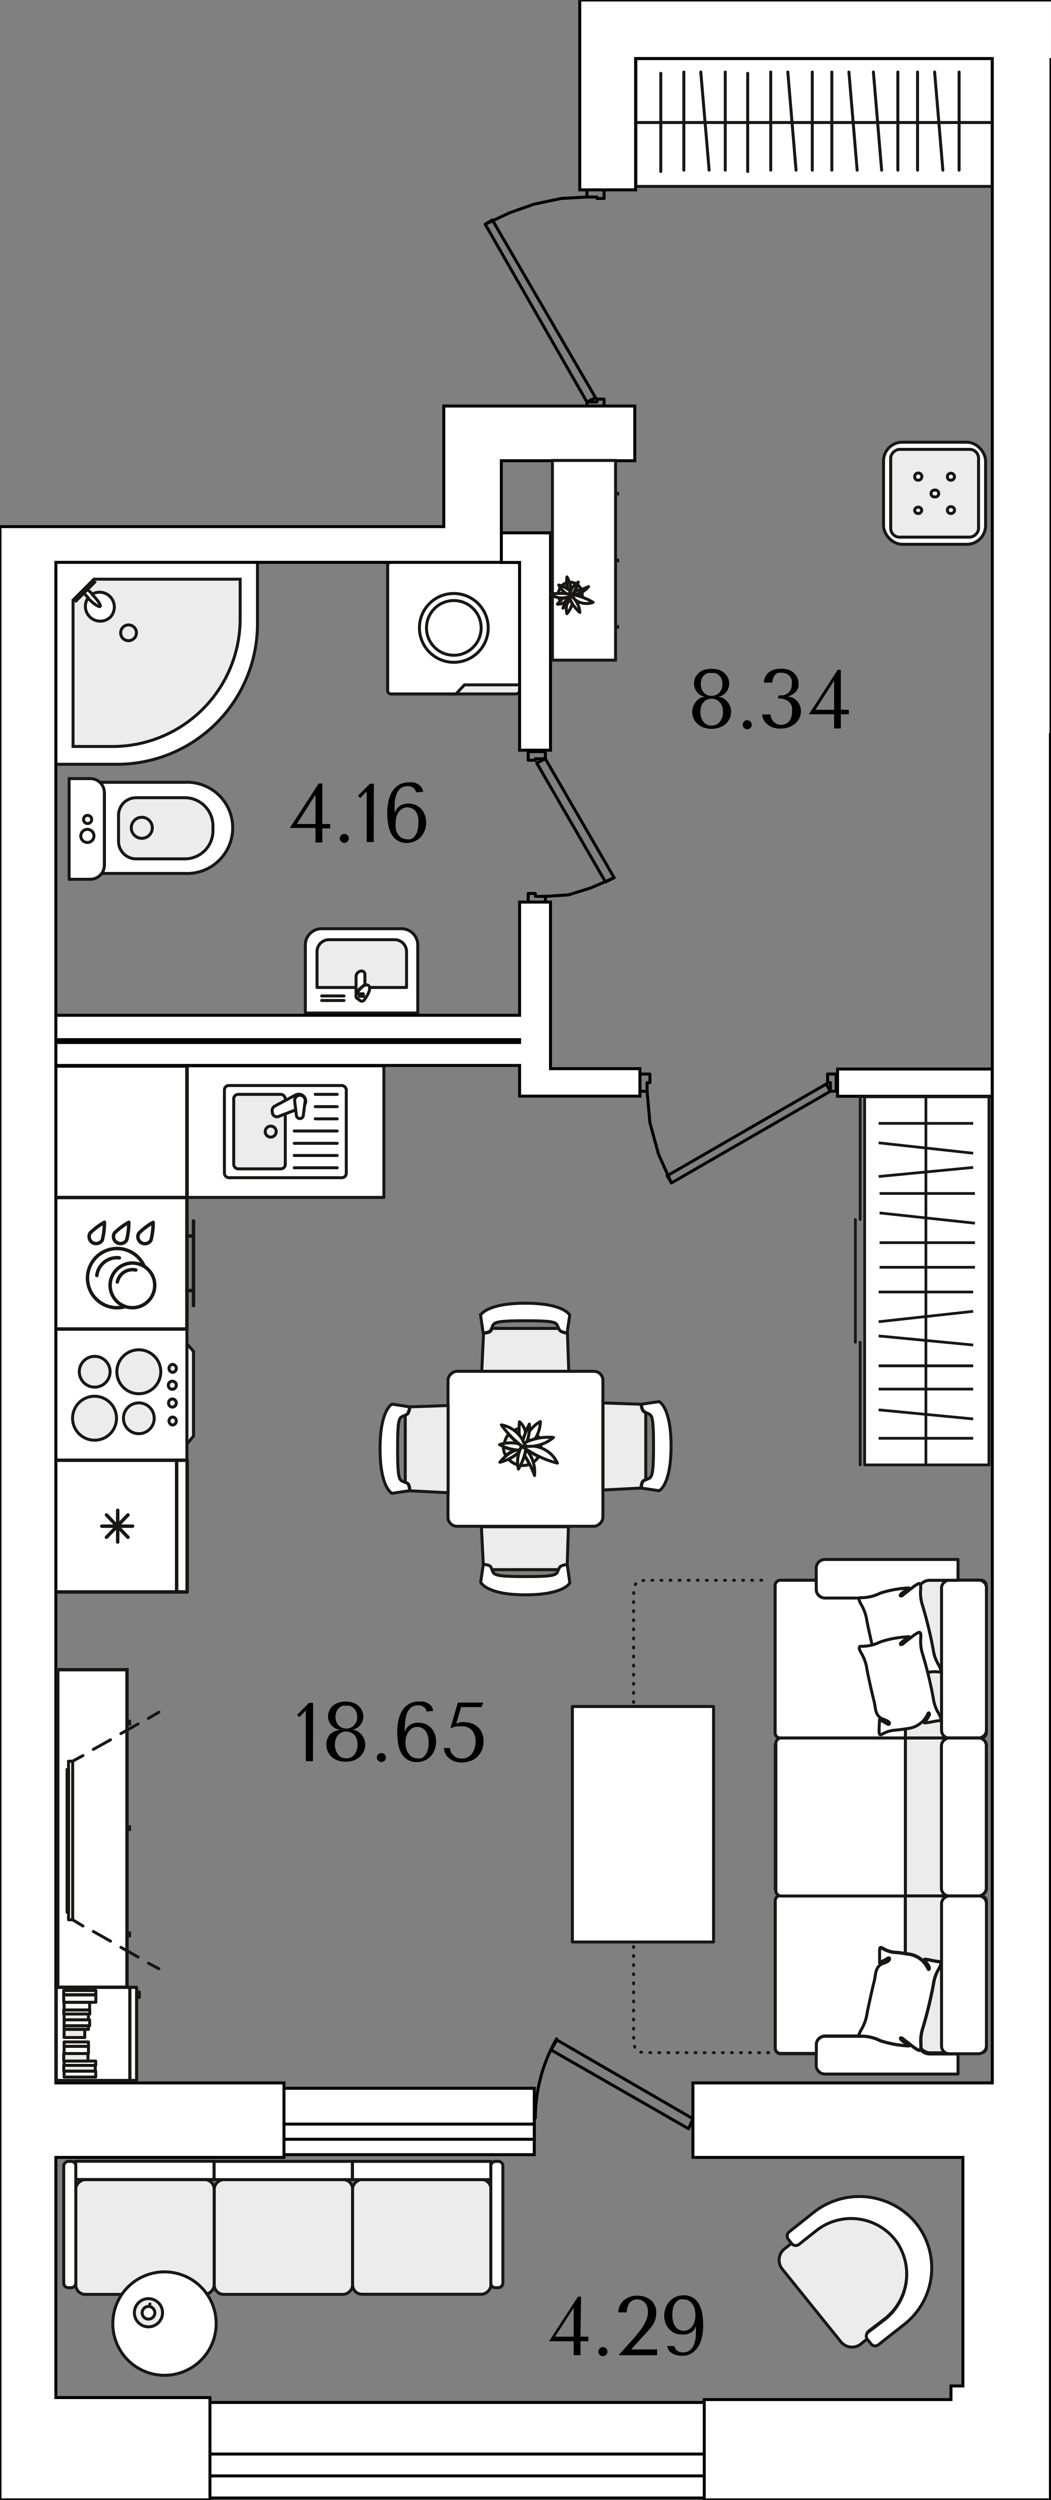<?xml version="1.0" encoding="UTF-8"?> <svg xmlns="http://www.w3.org/2000/svg" viewBox="0 0 88.05 209.34"><rect x="0" y="0" width="88.05" height="209.34" fill="#808080" stroke="none"/> <g id="Слой_1" data-name="Слой 1"> <path d="M21.57,52.2V47.06H4.67V64H9.81A11.76,11.76,0,0,0,21.57,52.2" fill="#fff"></path> <path d="M21.57,52.2V47.06H4.67V64H9.81A11.76,11.76,0,0,0,21.57,52.2Z" fill="none" stroke="#181716" stroke-miterlimit="22.93" stroke-width="0.25"></path> <path d="M20.12,51.82V48.5H7.87L6.12,50.25V62.51H9.43A10.69,10.69,0,0,0,20.12,51.82" fill="#ececec"></path> <path d="M20.12,51.82V48.5H7.87L6.12,50.25V62.51H9.43A10.69,10.69,0,0,0,20.12,51.82Z" fill="none" stroke="#181716" stroke-miterlimit="22.93" stroke-width="0.25"></path> <path d="M10.11,53a.66.66,0,1,1,.65.65.65.65,0,0,1-.65-.65" fill="#ececec"></path> <path d="M10.11,53a.66.66,0,1,1,.65.65A.65.65,0,0,1,10.11,53Z" fill="none" stroke="#181716" stroke-miterlimit="22.93" stroke-width="0.25"></path> <path d="M7.52,51.65a1.23,1.23,0,0,0,1.75,0A1.24,1.24,0,0,0,7.52,49.9a1.23,1.23,0,0,0,0,1.75" fill="#fff"></path> <path d="M7.52,51.65a1.23,1.23,0,0,0,1.75,0A1.24,1.24,0,0,0,7.52,49.9,1.23,1.23,0,0,0,7.52,51.65Z" fill="none" stroke="#181716" stroke-miterlimit="22.93" stroke-width="0.25"></path> <path d="M7.39,50.11c.46.46.91.76,1,.67s-.21-.54-.67-1c0,0,0,0,0-.05a3.29,3.29,0,0,0-.48-.41l-.26.26a5.29,5.29,0,0,0,.41.48l0,0" fill="#fff"></path> <path d="M7.39,50.11c.46.46.91.76,1,.67s-.21-.54-.67-1c0,0,0,0,0-.05a3.29,3.29,0,0,0-.48-.41l-.26.26a5.29,5.29,0,0,0,.41.48Z" fill="none" stroke="#181716" stroke-miterlimit="22.93" stroke-width="0.25"></path> <line x1="8.02" y1="48.67" x2="6.28" y2="50.41" fill="#fff"></line> <line x1="8.02" y1="48.67" x2="6.28" y2="50.41" fill="none" stroke="#181716" stroke-miterlimit="22.93" stroke-width="0.25"></line> <path d="M32.81,58.11H43.22a.33.33,0,0,0,.33-.33V47.38a.34.34,0,0,0-.33-.34H32.81a.34.34,0,0,0-.33.34v10.4a.33.33,0,0,0,.33.33" fill="#ececec" fill-rule="evenodd"></path> <rect x="32.48" y="47.04" width="11.07" height="11.07" rx="0.33" fill="none" stroke="#181716" stroke-miterlimit="22.93" stroke-width="0.25"></rect> <path d="M38.91,57.35h4.64v-10a.28.28,0,0,0-.27-.28H32.75a.28.28,0,0,0-.27.28V57.84a.27.27,0,0,0,.27.27H38.2Z" fill="#fff" fill-rule="evenodd"></path> <path d="M38.91,57.35h4.64v-10a.28.28,0,0,0-.27-.28H32.75a.28.28,0,0,0-.27.28V57.84a.27.27,0,0,0,.27.27H38.2Z" fill="none" stroke="#181716" stroke-miterlimit="22.93" stroke-width="0.25"></path> <path d="M39.18,57.7h0Z" fill="none" stroke="#181716" stroke-miterlimit="22.93" stroke-width="0.25"></path> <path d="M41.29,57.7h0Z" fill="none" stroke="#181716" stroke-miterlimit="22.93" stroke-width="0.25"></path> <path d="M35.14,52.58A2.88,2.88,0,1,0,38,49.7a2.87,2.87,0,0,0-2.88,2.88" fill="#fff"></path> <path d="M35.14,52.58A2.88,2.88,0,1,0,38,49.7,2.87,2.87,0,0,0,35.14,52.58Z" fill="none" stroke="#181716" stroke-miterlimit="22.93" stroke-width="0.25"></path> <path d="M35.73,52.58A2.29,2.29,0,1,0,38,50.29a2.29,2.29,0,0,0-2.29,2.29" fill="#fff"></path> <circle cx="38.02" cy="52.58" r="2.29" fill="none" stroke="#181716" stroke-miterlimit="22.93" stroke-width="0.25"></circle> <path d="M8.58,73.14l.17-.64V66.41l-.39-.9h7.12a3.82,3.82,0,1,1,0,7.63Z" fill="#fff" fill-rule="evenodd"></path> <path d="M8.58,73.14l.17-.64V66.41l-.39-.9h7.12a3.82,3.82,0,1,1,0,7.63Z" fill="none" stroke="#181716" stroke-miterlimit="22.93" stroke-width="0.25"></path> <path d="M5.79,73.63V65.2H7.57a1.17,1.17,0,0,1,1.17,1.17v6.09a1.18,1.18,0,0,1-1.17,1.17Z" fill="#fff" fill-rule="evenodd"></path> <path d="M5.79,73.63V65.2H7.57a1.17,1.17,0,0,1,1.17,1.17v6.09a1.18,1.18,0,0,1-1.17,1.17Z" fill="none" stroke="#181716" stroke-miterlimit="22.93" stroke-width="0.25"></path> <path d="M9.93,70.45V68.27A1.47,1.47,0,0,1,11.4,66.8h4.09a2.36,2.36,0,0,1,2.35,2.35v.42a2.35,2.35,0,0,1-2.35,2.35H11.4a1.47,1.47,0,0,1-1.47-1.47" fill="#ececec" fill-rule="evenodd"></path> <path d="M9.93,70.45V68.27A1.47,1.47,0,0,1,11.4,66.8h4.09a2.36,2.36,0,0,1,2.35,2.35v.42a2.35,2.35,0,0,1-2.35,2.35H11.4A1.47,1.47,0,0,1,9.93,70.45Z" fill="none" stroke="#181716" stroke-miterlimit="22.93" stroke-width="0.25"></path> <path d="M11,69.32a.88.88,0,1,1,.88.88.88.88,0,0,1-.88-.88" fill="#ececec" fill-rule="evenodd"></path> <path d="M11,69.32a.88.88,0,1,1,.88.88A.88.88,0,0,1,11,69.32Z" fill="none" stroke="#181716" stroke-miterlimit="22.93" stroke-width="0.25"></path> <path d="M6.77,70a.55.55,0,1,1,.55.55A.55.55,0,0,1,6.77,70" fill="#fff" fill-rule="evenodd"></path> <path d="M6.77,70a.55.55,0,1,1,.55.55A.55.55,0,0,1,6.77,70Z" fill="none" stroke="#181716" stroke-miterlimit="22.93" stroke-width="0.25"></path> <path d="M7,68.62a.34.34,0,0,1,.34-.34.34.34,0,1,1,0,.68A.34.34,0,0,1,7,68.62" fill="#fff" fill-rule="evenodd"></path> <path d="M7,68.62a.34.34,0,0,1,.34-.34.34.34,0,1,1,0,.68A.34.34,0,0,1,7,68.62Z" fill="none" stroke="#181716" stroke-miterlimit="22.93" stroke-width="0.25"></path> <path d="M35,79.14v5.69H25.58V79.14a1.36,1.36,0,0,1,1.36-1.37H33.6A1.37,1.37,0,0,1,35,79.14" fill="#fff" fill-rule="evenodd"></path> <path d="M35,79.14v5.69H25.58V79.14a1.36,1.36,0,0,1,1.36-1.37H33.6A1.37,1.37,0,0,1,35,79.14Z" fill="none" stroke="#181716" stroke-linecap="round" stroke-linejoin="round" stroke-width="0.25"></path> <path d="M33.05,78.69H27.56a1,1,0,0,0-1,1v3h7.5v-3a1,1,0,0,0-1-1" fill="#ececec" fill-rule="evenodd"></path> <path d="M33.05,78.69H27.56a1,1,0,0,0-1,1v3h7.5v-3A1,1,0,0,0,33.05,78.69Z" fill="none" stroke="#181716" stroke-linecap="round" stroke-linejoin="round" stroke-width="0.25"></path> <line x1="26.95" y1="83.78" x2="28.82" y2="83.78" fill="none" stroke="#181716" stroke-linecap="round" stroke-linejoin="round" stroke-width="0.25"></line> <line x1="26.95" y1="83.4" x2="28.82" y2="83.4" fill="none" stroke="#181716" stroke-linecap="round" stroke-linejoin="round" stroke-width="0.25"></line> <path d="M29.83,83.19a2.33,2.33,0,0,1,.74-.73v-.87a.28.28,0,0,0-.27-.28.48.48,0,0,0-.47.48Z" fill="#fff" fill-rule="evenodd"></path> <path d="M29.83,83.19a2.33,2.33,0,0,1,.74-.73v-.87a.28.28,0,0,0-.27-.28.48.48,0,0,0-.47.48Z" fill="none" stroke="#181716" stroke-linecap="round" stroke-linejoin="round" stroke-width="0.25"></path> <path d="M29.9,83.59l.23.17a.26.26,0,0,0,.37,0c.16-.22.7-1,.36-1.24s-.88.5-1,.72a.29.29,0,0,0,.08.38" fill="#fff" fill-rule="evenodd"></path> <path d="M29.9,83.59l.23.17a.26.26,0,0,0,.37,0c.16-.22.7-1,.36-1.24s-.88.5-1,.72A.29.29,0,0,0,29.9,83.59Z" fill="none" stroke="#181716" stroke-linecap="round" stroke-linejoin="round" stroke-width="0.25"></path> <rect x="30.1" y="83.22" width="0.34" height="0.21" fill="#fff"></rect> <rect x="30.1" y="83.22" width="0.34" height="0.21" fill="none" stroke="#181716" stroke-linecap="round" stroke-linejoin="round" stroke-width="0.25"></rect> <rect x="4.64" y="111.25" width="11.02" height="11.02" fill="#fff"></rect> <rect x="4.64" y="111.25" width="11.02" height="11.02" fill="none" stroke="#181716" stroke-linecap="round" stroke-linejoin="round" stroke-width="0.25"></rect> <line x1="16.21" y1="113.17" x2="16.21" y2="120.26" fill="none" stroke="#181716" stroke-linecap="round" stroke-linejoin="round" stroke-width="0.25"></line> <polygon points="16.21 113.17 15.66 112.52 15.66 120.91 16.21 120.26 16.21 113.17" fill="#ececec"></polygon> <polygon points="16.21 113.17 15.66 112.52 15.66 120.91 16.21 120.26 16.21 113.17" fill="none" stroke="#181716" stroke-linecap="round" stroke-linejoin="round" stroke-width="0.25"></polygon> <path d="M9.76,118.77a1.84,1.84,0,1,0-1.83,1.83,1.83,1.83,0,0,0,1.83-1.83" fill="#ececec"></path> <path d="M9.76,118.77a1.84,1.84,0,1,0-1.83,1.83A1.83,1.83,0,0,0,9.76,118.77Z" fill="none" stroke="#181716" stroke-linecap="round" stroke-linejoin="round" stroke-width="0.25"></path> <path d="M13.47,114.87a1.84,1.84,0,1,0-1.84,1.84,1.84,1.84,0,0,0,1.84-1.84" fill="#ececec"></path> <path d="M13.47,114.87a1.84,1.84,0,1,0-1.84,1.84A1.84,1.84,0,0,0,13.47,114.87Z" fill="none" stroke="#181716" stroke-linecap="round" stroke-linejoin="round" stroke-width="0.25"></path> <path d="M12.91,118.77a1.29,1.29,0,1,0-2.57,0,1.29,1.29,0,0,0,2.57,0" fill="#ececec"></path> <circle cx="11.62" cy="118.77" r="1.29" transform="translate(-8.39 1.12) rotate(-4.07)" fill="none" stroke="#181716" stroke-linecap="round" stroke-linejoin="round" stroke-width="0.25"></circle> <path d="M9.21,114.87a1.29,1.29,0,1,0-1.29,1.29,1.28,1.28,0,0,0,1.29-1.29" fill="#ececec"></path> <circle cx="7.92" cy="114.87" r="1.29" transform="translate(-8.12 0.85) rotate(-4.07)" fill="none" stroke="#181716" stroke-linecap="round" stroke-linejoin="round" stroke-width="0.25"></circle> <line x1="14.45" y1="114.59" x2="14.44" y2="114.59" fill="none" stroke="#181716" stroke-linecap="round" stroke-linejoin="round" stroke-width="0.25"></line> <path d="M14.77,114.59a.33.33,0,0,1-.33.33.34.34,0,0,1,0-.67h0a.33.33,0,0,1,.32.34" fill="#ececec"></path> <path d="M14.77,114.59a.33.33,0,0,1-.33.33.34.34,0,0,1,0-.67h0A.33.33,0,0,1,14.77,114.59Z" fill="none" stroke="#181716" stroke-linecap="round" stroke-linejoin="round" stroke-width="0.25"></path> <line x1="14.45" y1="116.04" x2="14.44" y2="116.04" fill="none" stroke="#181716" stroke-linecap="round" stroke-linejoin="round" stroke-width="0.25"></line> <path d="M14.77,116a.34.34,0,0,1-.33.34.34.34,0,0,1,0-.68h0a.33.33,0,0,1,.32.34" fill="#ececec"></path> <path d="M14.77,116a.34.34,0,0,1-.33.34.34.34,0,0,1,0-.68h0A.33.33,0,0,1,14.77,116Z" fill="none" stroke="#181716" stroke-linecap="round" stroke-linejoin="round" stroke-width="0.25"></path> <line x1="14.45" y1="117.49" x2="14.44" y2="117.49" fill="none" stroke="#181716" stroke-linecap="round" stroke-linejoin="round" stroke-width="0.25"></line> <path d="M14.77,117.49a.34.34,0,0,1-.33.34.33.33,0,0,1-.32-.34.33.33,0,0,1,.32-.34h0a.33.33,0,0,1,.32.34" fill="#ececec"></path> <path d="M14.77,117.49a.34.34,0,0,1-.33.34.33.33,0,0,1-.32-.34.33.33,0,0,1,.32-.34h0A.33.33,0,0,1,14.77,117.49Z" fill="none" stroke="#181716" stroke-linecap="round" stroke-linejoin="round" stroke-width="0.25"></path> <line x1="14.45" y1="118.95" x2="14.44" y2="118.95" fill="none" stroke="#181716" stroke-linecap="round" stroke-linejoin="round" stroke-width="0.25"></line> <path d="M14.77,119a.33.33,0,0,1-.33.33.34.34,0,0,1,0-.67h0a.33.33,0,0,1,.32.34" fill="#ececec"></path> <path d="M14.77,119a.33.33,0,0,1-.33.33.34.34,0,0,1,0-.67h0A.33.33,0,0,1,14.77,119Z" fill="none" stroke="#181716" stroke-linecap="round" stroke-linejoin="round" stroke-width="0.25"></path> <polygon points="4.65 122.28 4.65 133.31 14.8 133.31 15.68 133.31 15.68 122.28 4.65 122.28" fill="#fff"></polygon> <polygon points="4.65 122.28 4.65 133.31 14.8 133.31 15.68 133.31 15.68 122.28 4.65 122.28" fill="none" stroke="#181716" stroke-linecap="round" stroke-linejoin="round" stroke-width="0.29"></polygon> <line x1="14.8" y1="122.28" x2="14.8" y2="133.31" fill="none" stroke="#181716" stroke-linecap="round" stroke-linejoin="round" stroke-width="0.29"></line> <line x1="10.72" y1="128.73" x2="8.92" y2="126.86" fill="#fff"></line> <line x1="10.72" y1="128.73" x2="8.92" y2="126.86" fill="none" stroke="#181716" stroke-linecap="round" stroke-linejoin="round" stroke-width="0.29"></line> <line x1="10.72" y1="126.86" x2="8.92" y2="128.73" fill="#fff"></line> <line x1="10.72" y1="126.86" x2="8.92" y2="128.73" fill="none" stroke="#181716" stroke-linecap="round" stroke-linejoin="round" stroke-width="0.29"></line> <line x1="9.86" y1="126.47" x2="9.86" y2="129.13" fill="none" stroke="#181716" stroke-linecap="round" stroke-linejoin="round" stroke-width="0.29"></line> <line x1="8.53" y1="127.8" x2="11.11" y2="127.8" fill="none" stroke="#181716" stroke-linecap="round" stroke-linejoin="round" stroke-width="0.29"></line> <rect x="4.64" y="100.27" width="11.02" height="11.02" fill="#fff"></rect> <rect x="4.64" y="100.27" width="11.02" height="11.02" fill="none" stroke="#181716" stroke-linecap="round" stroke-linejoin="round" stroke-width="0.29"></rect> <line x1="16.21" y1="109.33" x2="16.21" y2="102.24" fill="none" stroke="#181716" stroke-linecap="round" stroke-linejoin="round" stroke-width="0.29"></line> <line x1="16.21" y1="103.5" x2="15.66" y2="103.5" fill="none" stroke="#181716" stroke-linecap="round" stroke-linejoin="round" stroke-width="0.29"></line> <line x1="16.21" y1="108.07" x2="15.66" y2="108.07" fill="none" stroke="#181716" stroke-linecap="round" stroke-linejoin="round" stroke-width="0.29"></line> <path d="M12.27,107.35a2.48,2.48,0,1,1-2.14-2.78,2.48,2.48,0,0,1,2.14,2.78" fill="#fff"></path> <path d="M12.27,107.35a2.48,2.48,0,1,1-2.14-2.78A2.48,2.48,0,0,1,12.27,107.35Z" fill="none" stroke="#181716" stroke-linecap="round" stroke-linejoin="round" stroke-width="0.29"></path> <path d="M8.11,106.81A1.7,1.7,0,0,1,10,105.33" fill="#fff"></path> <path d="M8.11,106.81A1.7,1.7,0,0,1,10,105.33" fill="none" stroke="#181716" stroke-linecap="round" stroke-linejoin="round" stroke-width="0.29"></path> <path d="M9.27,107.22a1.87,1.87,0,1,1,1.41,2.24,1.88,1.88,0,0,1-1.41-2.24" fill="#fff"></path> <path d="M9.27,107.22a1.87,1.87,0,1,1,1.41,2.24A1.88,1.88,0,0,1,9.27,107.22Z" fill="none" stroke="#181716" stroke-linecap="round" stroke-linejoin="round" stroke-width="0.29"></path> <path d="M9.83,107.35a1.3,1.3,0,0,1,1.55-1" fill="#fff"></path> <path d="M9.83,107.35a1.3,1.3,0,0,1,1.55-1" fill="none" stroke="#181716" stroke-linecap="round" stroke-linejoin="round" stroke-width="0.29"></path> <path d="M8.57,103.84a.6.6,0,0,1-.81.22.59.59,0,0,1-.21-.81,5.76,5.76,0,0,1,1.2-.9,5.89,5.89,0,0,1-.18,1.49" fill="#fff"></path> <path d="M8.57,103.84a.6.6,0,0,1-.81.22.59.59,0,0,1-.21-.81,5.76,5.76,0,0,1,1.2-.9A5.89,5.89,0,0,1,8.57,103.84Z" fill="none" stroke="#181716" stroke-linecap="round" stroke-linejoin="round" stroke-width="0.29"></path> <path d="M10.61,103.84a.6.6,0,0,1-.81.22.59.59,0,0,1-.21-.81,5.76,5.76,0,0,1,1.2-.9,5.89,5.89,0,0,1-.18,1.49" fill="#fff"></path> <path d="M10.61,103.84a.6.6,0,0,1-.81.22.59.59,0,0,1-.21-.81,5.76,5.76,0,0,1,1.2-.9A5.89,5.89,0,0,1,10.61,103.84Z" fill="none" stroke="#181716" stroke-linecap="round" stroke-linejoin="round" stroke-width="0.29"></path> <path d="M12.65,103.85a.6.6,0,0,1-.81.22.59.59,0,0,1-.21-.8,5.52,5.52,0,0,1,1.2-.91,5.89,5.89,0,0,1-.18,1.49" fill="#fff"></path> <path d="M12.65,103.85a.6.6,0,0,1-.81.22.59.59,0,0,1-.21-.8,5.52,5.52,0,0,1,1.2-.91A5.89,5.89,0,0,1,12.65,103.85Z" fill="none" stroke="#181716" stroke-linecap="round" stroke-linejoin="round" stroke-width="0.29"></path> <rect x="15.69" y="89.25" width="16.47" height="11.02" fill="#fff"></rect> <rect x="15.69" y="89.25" width="16.47" height="11.02" fill="none" stroke="#181716" stroke-linecap="round" stroke-linejoin="round" stroke-width="0.25"></rect> <path d="M28.64,98.62H19.17a.36.36,0,0,1-.37-.36v-7a.36.36,0,0,1,.37-.37h9.47a.37.37,0,0,1,.37.37v7a.37.37,0,0,1-.37.36" fill="#fff"></path> <rect x="18.8" y="90.9" width="10.21" height="7.72" rx="0.37" fill="none" stroke="#181716" stroke-linecap="round" stroke-linejoin="round" stroke-width="0.25"></rect> <path d="M23.54,97.88H20a.37.37,0,0,1-.37-.36V92a.38.38,0,0,1,.37-.37h3.59a.37.37,0,0,1,.36.37v5.5a.36.36,0,0,1-.36.37" fill="#ececec"></path> <rect x="19.58" y="91.64" width="4.32" height="6.24" rx="0.37" fill="none" stroke="#181716" stroke-linecap="round" stroke-linejoin="round" stroke-width="0.25"></rect> <path d="M22.22,94.76a.46.46,0,0,1,.92,0,.46.46,0,0,1-.92,0" fill="#ececec"></path> <path d="M22.22,94.76a.46.46,0,0,1,.92,0,.46.46,0,0,1-.92,0Z" fill="none" stroke="#181716" stroke-linecap="round" stroke-linejoin="round" stroke-width="0.25"></path> <line x1="26.41" y1="93.69" x2="28.25" y2="93.69" fill="none" stroke="#181716" stroke-linecap="round" stroke-linejoin="round" stroke-width="0.25"></line> <line x1="26.41" y1="92.67" x2="28.25" y2="92.67" fill="none" stroke="#181716" stroke-linecap="round" stroke-linejoin="round" stroke-width="0.25"></line> <line x1="26.41" y1="91.64" x2="28.25" y2="91.64" fill="none" stroke="#181716" stroke-linecap="round" stroke-linejoin="round" stroke-width="0.25"></line> <line x1="24.65" y1="94.71" x2="28.25" y2="94.71" fill="none" stroke="#181716" stroke-linecap="round" stroke-linejoin="round" stroke-width="0.25"></line> <line x1="24.65" y1="95.74" x2="28.25" y2="95.74" fill="none" stroke="#181716" stroke-linecap="round" stroke-linejoin="round" stroke-width="0.25"></line> <line x1="24.65" y1="96.76" x2="28.25" y2="96.76" fill="none" stroke="#181716" stroke-linecap="round" stroke-linejoin="round" stroke-width="0.25"></line> <line x1="24.65" y1="97.79" x2="28.25" y2="97.79" fill="none" stroke="#181716" stroke-linecap="round" stroke-linejoin="round" stroke-width="0.25"></line> <path d="M22.83,93.26l0-.1a.43.43,0,0,1,.22-.55l1.7-.91a.58.58,0,0,1,.81.27.59.59,0,0,1-.34.8l-1.78.68a.41.41,0,0,1-.56-.19" fill="#fff"></path> <path d="M22.83,93.26l0-.1a.43.43,0,0,1,.22-.55l1.7-.91a.58.58,0,0,1,.81.27.59.59,0,0,1-.34.8l-1.78.68A.41.41,0,0,1,22.83,93.26Z" fill="none" stroke="#181716" stroke-linecap="round" stroke-linejoin="round" stroke-width="0.25"></path> <path d="M25.12,93.67h0a.3.3,0,0,1-.29-.26l-.14-1.19a.44.44,0,1,1,.87,0l-.15,1.19a.29.29,0,0,1-.29.26" fill="#fff"></path> <path d="M25.12,93.67h0a.3.3,0,0,1-.29-.26l-.14-1.19a.44.44,0,1,1,.87,0l-.15,1.19A.29.29,0,0,1,25.12,93.67Z" fill="none" stroke="#181716" stroke-linecap="round" stroke-linejoin="round" stroke-width="0.25"></path> <rect x="4.65" y="89.27" width="11.01" height="11.01" fill="#fff"></rect> <rect x="4.65" y="89.27" width="11.01" height="11.01" fill="none" stroke="#181716" stroke-linecap="round" stroke-linejoin="round" stroke-width="0.29"></rect> <rect x="53.27" y="4.9" width="29.86" height="10.71" fill="#fff"></rect> <rect x="53.27" y="4.9" width="29.86" height="10.71" fill="none" stroke="#181716" stroke-linecap="round" stroke-linejoin="round" stroke-width="0.25"></rect> <line x1="55.36" y1="14.36" x2="55.36" y2="6.14" fill="none" stroke="#181716" stroke-linecap="round" stroke-linejoin="round" stroke-width="0.25"></line> <line x1="57.29" y1="14.25" x2="57.29" y2="6.03" fill="none" stroke="#181716" stroke-linecap="round" stroke-linejoin="round" stroke-width="0.25"></line> <path d="M59.41,14.25,58.71,6Z" fill="#fff"></path> <line x1="59.41" y1="14.25" x2="58.71" y2="6.03" fill="none" stroke="#181716" stroke-linecap="round" stroke-linejoin="round" stroke-width="0.25"></line> <line x1="60.76" y1="14.25" x2="60.76" y2="6.03" fill="none" stroke="#181716" stroke-linecap="round" stroke-linejoin="round" stroke-width="0.25"></line> <line x1="62.64" y1="14.36" x2="62.64" y2="6.14" fill="none" stroke="#181716" stroke-linecap="round" stroke-linejoin="round" stroke-width="0.25"></line> <line x1="64.57" y1="14.25" x2="64.57" y2="6.03" fill="none" stroke="#181716" stroke-linecap="round" stroke-linejoin="round" stroke-width="0.25"></line> <path d="M66.69,14.25,66,6Z" fill="#fff"></path> <line x1="66.69" y1="14.25" x2="66" y2="6.03" fill="none" stroke="#181716" stroke-linecap="round" stroke-linejoin="round" stroke-width="0.25"></line> <line x1="68.05" y1="14.25" x2="68.05" y2="6.03" fill="none" stroke="#181716" stroke-linecap="round" stroke-linejoin="round" stroke-width="0.25"></line> <line x1="69.69" y1="14.25" x2="69.69" y2="6.03" fill="none" stroke="#181716" stroke-linecap="round" stroke-linejoin="round" stroke-width="0.25"></line> <path d="M71.81,14.25,71.12,6Z" fill="#fff"></path> <line x1="71.81" y1="14.25" x2="71.12" y2="6.03" fill="none" stroke="#181716" stroke-linecap="round" stroke-linejoin="round" stroke-width="0.25"></line> <path d="M73.86,14.25,73.17,6Z" fill="#fff"></path> <line x1="73.86" y1="14.25" x2="73.17" y2="6.03" fill="none" stroke="#181716" stroke-linecap="round" stroke-linejoin="round" stroke-width="0.25"></line> <line x1="75.22" y1="14.25" x2="75.22" y2="6.03" fill="none" stroke="#181716" stroke-linecap="round" stroke-linejoin="round" stroke-width="0.25"></line> <line x1="76.87" y1="14.25" x2="76.87" y2="6.03" fill="none" stroke="#181716" stroke-linecap="round" stroke-linejoin="round" stroke-width="0.25"></line> <path d="M79,14.25,78.3,6Z" fill="#fff"></path> <line x1="78.99" y1="14.25" x2="78.3" y2="6.03" fill="none" stroke="#181716" stroke-linecap="round" stroke-linejoin="round" stroke-width="0.25"></line> <line x1="80.35" y1="14.25" x2="80.35" y2="6.03" fill="none" stroke="#181716" stroke-linecap="round" stroke-linejoin="round" stroke-width="0.25"></line> <line x1="83.13" y1="10.26" x2="53.27" y2="10.26" fill="none" stroke="#181716" stroke-linecap="round" stroke-linejoin="round" stroke-width="0.25"></line> <polyline points="56.25 99.06 55.17 96.66 54.45 94.02 54.21 91.38" fill="none" stroke="#000" stroke-linecap="round" stroke-linejoin="round" stroke-width="0.25"></polyline> <polyline points="70.05 91.38 70.05 89.94 69.33 89.94 69.33 90.66 69.57 90.66 69.57 91.38 70.05 91.38" fill="none" stroke="#000" stroke-linecap="round" stroke-linejoin="round" stroke-width="0.25"></polyline> <polyline points="53.61 91.38 53.61 89.94 54.45 89.94 54.45 90.66 54.21 90.66 54.21 91.38 53.61 91.38" fill="none" stroke="#000" stroke-linecap="round" stroke-linejoin="round" stroke-width="0.25"></polyline> <line x1="69.57" y1="91.38" x2="69.57" y2="91.38" fill="none" stroke="#000" stroke-linecap="round" stroke-linejoin="round" stroke-width="0.25"></line> <polyline points="69.21 90.78 55.89 98.46 56.25 99.06 69.57 91.38 69.21 90.78" fill="none" stroke="#000" stroke-linecap="round" stroke-linejoin="round" stroke-width="0.25"></polyline> <polyline points="51.45 73.5 49.53 74.34 47.61 74.94 45.69 75.06" fill="none" stroke="#000" stroke-linecap="round" stroke-linejoin="round" stroke-width="0.25"></polyline> <polyline points="45.69 63.54 45.69 62.94 44.25 62.94 44.25 63.66 44.85 63.66 44.85 63.54 45.57 63.54" fill="none" stroke="#000" stroke-linecap="round" stroke-linejoin="round" stroke-width="0.25"></polyline> <polyline points="45.69 75.66 44.25 75.66 44.25 74.82 44.85 74.82 44.85 75.06 45.69 75.06 45.69 75.66" fill="none" stroke="#000" stroke-linecap="round" stroke-linejoin="round" stroke-width="0.25"></polyline> <line x1="45.69" y1="63.54" x2="45.69" y2="63.54" fill="none" stroke="#000" stroke-linecap="round" stroke-linejoin="round" stroke-width="0.25"></line> <polyline points="44.97 63.9 50.73 73.86 51.45 73.5 45.69 63.54 44.97 63.9" fill="none" stroke="#000" stroke-linecap="round" stroke-linejoin="round" stroke-width="0.25"></polyline> <path d="M46.63,170.73a13.31,13.31,0,0,0-1.78,6.63" fill="none" stroke="#000" stroke-linecap="round" stroke-linejoin="round" stroke-width="0.25"></path> <polyline points="58.05 177.42 57.69 178.26 46.17 171.66 46.65 170.82 58.05 177.42" fill="none" stroke="#000" stroke-linecap="round" stroke-linejoin="round" stroke-width="0.25"></polyline> <polyline points="40.65 18.78 42.69 17.82 44.73 17.1 47.01 16.62 49.17 16.5" fill="none" stroke="#000" stroke-linecap="round" stroke-linejoin="round" stroke-width="0.25"></polyline> <polyline points="49.17 33.66 49.17 34.26 50.61 34.26 50.61 33.42 50.01 33.42 50.01 33.66 49.29 33.66" fill="none" stroke="#000" stroke-linecap="round" stroke-linejoin="round" stroke-width="0.25"></polyline> <polyline points="49.17 15.9 50.61 15.9 50.61 16.62 50.01 16.62 50.01 16.5 49.17 16.5 49.17 15.9" fill="none" stroke="#000" stroke-linecap="round" stroke-linejoin="round" stroke-width="0.25"></polyline> <polyline points="49.89 33.3 41.25 18.42 40.65 18.78 49.17 33.66 49.89 33.3" fill="none" stroke="#000" stroke-linecap="round" stroke-linejoin="round" stroke-width="0.25"></polyline> <rect x="17.22" y="201.18" width="42.06" height="8" fill="#fff"></rect> <rect x="17.22" y="201.18" width="42.06" height="8" fill="none" stroke="#020202" stroke-miterlimit="10" stroke-width="0.25"></rect> <rect x="17.22" y="205.5" width="42.06" height="1.83" fill="#fff"></rect> <rect x="17.22" y="205.5" width="42.06" height="1.83" fill="none" stroke="#020202" stroke-miterlimit="10" stroke-width="0.25"></rect> <rect x="23.13" y="174.87" width="21.63" height="5.56" fill="#fff"></rect> <rect x="23.13" y="174.87" width="21.63" height="5.56" fill="none" stroke="#020202" stroke-miterlimit="10" stroke-width="0.25"></rect> <rect x="23.13" y="177.87" width="21.63" height="1.27" fill="#fff"></rect> <rect x="23.13" y="177.87" width="21.63" height="1.27" fill="none" stroke="#020202" stroke-miterlimit="10" stroke-width="0.25"></rect> <polygon points="46.12 75.54 43.53 75.54 43.53 85.02 4.29 85.02 4.29 87.06 43.53 87.06 43.53 87.3 4.65 87.3 4.65 89.22 43.53 89.22 43.53 89.49 43.53 91.5 43.53 91.79 53.61 91.79 53.61 89.49 46.12 89.49 46.12 75.54" fill="#fff"></polygon> <polygon points="46.12 75.54 43.53 75.54 43.53 85.02 4.29 85.02 4.29 87.06 43.53 87.06 43.53 87.3 4.65 87.3 4.65 89.22 43.53 89.22 43.53 89.49 43.53 91.5 43.53 91.79 53.61 91.79 53.61 89.49 46.12 89.49 46.12 75.54" fill="none" stroke="#020202" stroke-miterlimit="10" stroke-width="0.25"></polygon> <polygon points="43.53 62.82 46.12 62.82 46.12 47.1 46.12 44.64 46.12 44.62 42 44.62 42 47.1 43.53 47.1 43.53 62.82" fill="#fff"></polygon> <polygon points="43.53 62.82 46.12 62.82 46.12 47.1 46.12 44.64 46.12 44.62 42 44.62 42 47.1 43.53 47.1 43.53 62.82" fill="none" stroke="#020202" stroke-miterlimit="10" stroke-width="0.25"></polygon> <rect x="70.17" y="89.52" width="12.96" height="2.28" fill="#fff"></rect> <rect x="70.17" y="89.52" width="12.96" height="2.28" fill="none" stroke="#020202" stroke-miterlimit="10" stroke-width="0.25"></rect> <path d="M0,44.1V174.42H0v6.24H0v20.11H0v8.57H17.59v-8.57H4.68V180.66H23.79v-6.24H4.68V47.09H42V38.58H53.18V34h-16V44.1H0" fill="#fff"></path> <path d="M0,44.1V174.42H0v6.24H0v20.11H0v8.57H17.59v-8.57H4.68V180.66H23.79v-6.24H4.68V47.09H42V38.58H53.18V34h-16V44.1H0" fill="none" stroke="#020202" stroke-miterlimit="10" stroke-width="0.25"></path> <path d="M88.05,0m0,35.07V4.86h0m0,56.52V35.07M88.05,0H48.57V15.9h4.68v-11H83.13V174.42H58.05v6.24H80.67V199.8h-1v1.14H59v8.4h29V199.8h0v-113h0V61.38" fill="#fff"></path> <path d="M88.05,0m0,35.07V4.86m0,56.52V35.07M88.05,0H48.57V15.9h4.68v-11H83.13V174.42H58.05v6.24H80.67V199.8h-1v1.14H59v8.4h29V199.8h0v-113h0V61.38" fill="none" stroke="#020202" stroke-miterlimit="10" stroke-width="0.25"></path> <path d="M59.1,58.35a1,1,0,0,1-.42-.14,1,1,0,0,1-.3-.27,1.11,1.11,0,0,1-.18-.34,1.13,1.13,0,0,1-.06-.36,1.32,1.32,0,0,1,.07-.42,1.21,1.21,0,0,1,.26-.39,1.16,1.16,0,0,1,.45-.31,2,2,0,0,1,.69-.11,2,2,0,0,1,.69.11,1.29,1.29,0,0,1,.46.31,1.18,1.18,0,0,1,.25.39,1.35,1.35,0,0,1,.08.42,1.13,1.13,0,0,1-.06.36,1.11,1.11,0,0,1-.18.34,1,1,0,0,1-.3.27,1,1,0,0,1-.42.14v0a1.06,1.06,0,0,1,.47.12,1.43,1.43,0,0,1,.35.3,1.5,1.5,0,0,1,.22.39,1.14,1.14,0,0,1,.08.44,1.32,1.32,0,0,1-.1.51,1.41,1.41,0,0,1-.3.46,1.45,1.45,0,0,1-.52.33,1.93,1.93,0,0,1-.72.13,2,2,0,0,1-.72-.13,1.37,1.37,0,0,1-.5-.33,1.15,1.15,0,0,1-.3-.46,1.32,1.32,0,0,1-.1-.51,1.36,1.36,0,0,1,.08-.44,1.5,1.5,0,0,1,.22-.39,1.14,1.14,0,0,1,.35-.3,1,1,0,0,1,.46-.12Zm.51.16a.92.92,0,0,0-.38.08.86.86,0,0,0-.3.23,1.06,1.06,0,0,0-.19.33,1.42,1.42,0,0,0-.06.42,1.38,1.38,0,0,0,.25.87.84.84,0,0,0,.68.32.86.86,0,0,0,.7-.32,1.39,1.39,0,0,0,.26-.87,1.42,1.42,0,0,0-.07-.42.89.89,0,0,0-.19-.33,1,1,0,0,0-.31-.23A1,1,0,0,0,59.61,58.51Zm0-.24a1,1,0,0,0,.34-.06.77.77,0,0,0,.29-.19,1,1,0,0,0,.21-.3,1.09,1.09,0,0,0,.07-.42,1.16,1.16,0,0,0-.09-.49.86.86,0,0,0-.53-.45,1.1,1.1,0,0,0-.29,0,1,1,0,0,0-.29,0,.89.89,0,0,0-.29.15,1,1,0,0,0-.23.3,1.16,1.16,0,0,0-.09.49,1.08,1.08,0,0,0,.08.42.93.93,0,0,0,.2.3.7.7,0,0,0,.29.19A.92.92,0,0,0,59.61,58.27Z"></path> <path d="M62.22,60.69a.37.37,0,0,1,.12-.27.36.36,0,0,1,.26-.11.39.39,0,0,1,.27.11.4.4,0,0,1,.11.27.36.36,0,0,1-.11.26.36.36,0,0,1-.27.12.41.41,0,0,1-.38-.38Z"></path> <path d="M65.23,58.23l.34,0a1.11,1.11,0,0,0,.36-.13.89.89,0,0,0,.29-.29,1,1,0,0,0,.11-.5,1,1,0,0,0,0-.36.83.83,0,0,0-.16-.31.78.78,0,0,0-.28-.22,1,1,0,0,0-.4-.08,1.35,1.35,0,0,0-.28,0,.59.59,0,0,0-.23.13.75.75,0,0,0-.18.26,1.51,1.51,0,0,0-.1.43H64a1.19,1.19,0,0,1,.08-.4,1.11,1.11,0,0,1,.24-.38,1.45,1.45,0,0,1,.44-.28,1.94,1.94,0,0,1,.69-.1,1.85,1.85,0,0,1,.65.1,1.45,1.45,0,0,1,.45.29,1.17,1.17,0,0,1,.27.42,1.62,1.62,0,0,1,.08.49.9.9,0,0,1-.2.6,1.59,1.59,0,0,1-.59.39l-.08,0v.05h.08a1.34,1.34,0,0,1,.41.15,1.19,1.19,0,0,1,.31.28,1,1,0,0,1,.2.37,1.07,1.07,0,0,1,.07.39,1.32,1.32,0,0,1-.11.55,1.36,1.36,0,0,1-.32.47,1.63,1.63,0,0,1-.54.33,2,2,0,0,1-.76.13,1.81,1.81,0,0,1-.58-.08,1.59,1.59,0,0,1-.48-.26,1.31,1.31,0,0,1-.33-.38,1,1,0,0,1-.12-.46h.7a1.21,1.21,0,0,0,.07.33.92.92,0,0,0,.19.28.74.74,0,0,0,.27.19.94.94,0,0,0,1-.2,1.27,1.27,0,0,0,.26-.87,2,2,0,0,0,0-.31.7.7,0,0,0-.14-.35.89.89,0,0,0-.36-.29,1.54,1.54,0,0,0-.67-.12Z"></path> <path d="M70.44,59.44h.67v.37h-.67V61h-.56V59.81H67.77l2.41-3.72h.26Zm-2.13,0h1.57V57Z"></path> <path d="M27,69h.66v.37H27v1.18h-.57V69.33H24.28l2.42-3.72H27Zm-2.13,0h1.56V66.55Z"></path> <path d="M28.46,70.21a.37.37,0,0,1,.12-.27.36.36,0,0,1,.26-.11.38.38,0,0,1,.38.38.36.36,0,0,1-.11.26.37.37,0,0,1-.27.12.41.41,0,0,1-.38-.38Z"></path> <path d="M31.31,70.51h-.59V66.27l-.54.56-.19-.2,1-1h.33Z"></path> <path d="M34.85,66.35a.53.53,0,0,0-.23-.38.73.73,0,0,0-.45-.14,1,1,0,0,0-.58.16,1.11,1.11,0,0,0-.35.46,2.49,2.49,0,0,0-.17.69,8.28,8.28,0,0,0,0,.9h0l.08-.16a1.16,1.16,0,0,1,.38-.42,1.32,1.32,0,0,1,.7-.17,1.63,1.63,0,0,1,.52.09,1.53,1.53,0,0,1,.47.29,1.39,1.39,0,0,1,.34.5,1.74,1.74,0,0,1,.14.72,1.8,1.8,0,0,1-.12.66,1.74,1.74,0,0,1-.33.54,1.57,1.57,0,0,1-.51.36,1.51,1.51,0,0,1-.65.14,1.39,1.39,0,0,1-.84-.24,1.51,1.51,0,0,1-.5-.59,2.54,2.54,0,0,1-.24-.82,5.42,5.42,0,0,1-.07-.89,4.23,4.23,0,0,1,.1-.94,2.46,2.46,0,0,1,.3-.8,1.77,1.77,0,0,1,.55-.57,1.54,1.54,0,0,1,.82-.22,2,2,0,0,1,.44,0,1.88,1.88,0,0,1,.38.15.87.87,0,0,1,.28.26.75.75,0,0,1,.14.37Zm-1.66,3.2a1.39,1.39,0,0,0,.23.42.71.71,0,0,0,.32.23.88.88,0,0,0,.34.08,1.17,1.17,0,0,0,.3,0,.66.66,0,0,0,.31-.2,1.15,1.15,0,0,0,.25-.41,2.08,2.08,0,0,0,.1-.68A1.93,1.93,0,0,0,35,68.3a1.28,1.28,0,0,0-.23-.42.78.78,0,0,0-.31-.21,1,1,0,0,0-.32-.07.89.89,0,0,0-.35.08.87.87,0,0,0-.32.23,1.22,1.22,0,0,0-.23.41,1.89,1.89,0,0,0-.09.62A1.82,1.82,0,0,0,33.19,69.55Z"></path> <path d="M26.22,147.48h-.6v-4.25l-.54.56-.19-.19,1-1h.34Z"></path> <path d="M28.45,144.84a1.1,1.1,0,0,1-.42-.14,1.31,1.31,0,0,1-.3-.27,1.05,1.05,0,0,1-.19-.34,1.19,1.19,0,0,1-.06-.37,1.29,1.29,0,0,1,.08-.41,1.22,1.22,0,0,1,.25-.4,1.41,1.41,0,0,1,.46-.3,1.71,1.71,0,0,1,.69-.12,1.78,1.78,0,0,1,.69.12,1.36,1.36,0,0,1,.45.3,1.25,1.25,0,0,1,.26.4,1.29,1.29,0,0,1,.08.41,1.19,1.19,0,0,1-.06.37,1.24,1.24,0,0,1-.18.34,1.31,1.31,0,0,1-.3.27,1.1,1.1,0,0,1-.42.14v0a1,1,0,0,1,.46.13,1.31,1.31,0,0,1,.36.3,1.35,1.35,0,0,1,.3.83,1.32,1.32,0,0,1-.1.51,1.38,1.38,0,0,1-.31.46,1.61,1.61,0,0,1-.51.33,2,2,0,0,1-.72.12,1.94,1.94,0,0,1-.72-.12,1.87,1.87,0,0,1-.51-.33,1.45,1.45,0,0,1-.39-1,1.14,1.14,0,0,1,.08-.44,1.36,1.36,0,0,1,.22-.39A1.22,1.22,0,0,1,28,145a1.06,1.06,0,0,1,.47-.13ZM29,145a.85.85,0,0,0-.39.08.89.89,0,0,0-.29.22,1,1,0,0,0-.19.34,1.41,1.41,0,0,0-.07.41,1.35,1.35,0,0,0,.26.87.8.8,0,0,0,.68.32.85.85,0,0,0,.7-.32,1.35,1.35,0,0,0,.25-.87,1.4,1.4,0,0,0-.06-.41,1.25,1.25,0,0,0-.19-.34,1,1,0,0,0-.31-.22A.85.85,0,0,0,29,145Zm0-.25a1,1,0,0,0,.34-.06.92.92,0,0,0,.58-.9,1.16,1.16,0,0,0-.09-.49.82.82,0,0,0-.24-.3,1.08,1.08,0,0,0-.3-.16,1,1,0,0,0-.29,0,1,1,0,0,0-.28,0,1,1,0,0,0-.29.16.8.8,0,0,0-.23.3,1.16,1.16,0,0,0-.09.49.93.93,0,0,0,.08.42.83.83,0,0,0,.49.48A.87.87,0,0,0,29,144.75Z"></path> <path d="M31.57,147.18a.34.34,0,0,1,.12-.27.33.33,0,0,1,.26-.11.36.36,0,0,1,.27.11.37.37,0,0,1,.11.27.38.38,0,0,1-.38.37.33.33,0,0,1-.26-.11A.34.34,0,0,1,31.57,147.18Z"></path> <path d="M35.73,143.32a.54.54,0,0,0-.23-.38.71.71,0,0,0-.45-.14,1,1,0,0,0-.58.16,1.14,1.14,0,0,0-.35.45,2.66,2.66,0,0,0-.17.7,8.12,8.12,0,0,0-.05.9h0l.09-.17a1.05,1.05,0,0,1,.38-.41,1.2,1.2,0,0,1,.69-.17,1.64,1.64,0,0,1,.53.09,1.36,1.36,0,0,1,.47.29,1.52,1.52,0,0,1,.34.5,1.75,1.75,0,0,1,.13.72,1.84,1.84,0,0,1-.12.66,1.64,1.64,0,0,1-.32.54,1.57,1.57,0,0,1-.51.36,1.51,1.51,0,0,1-.65.13,1.37,1.37,0,0,1-.84-.23,1.53,1.53,0,0,1-.51-.59,2.69,2.69,0,0,1-.24-.82,6.8,6.8,0,0,1-.06-.9,4.73,4.73,0,0,1,.09-.93,2.9,2.9,0,0,1,.31-.81,1.73,1.73,0,0,1,.55-.56,1.44,1.44,0,0,1,.82-.22,2.12,2.12,0,0,1,.44,0,1.16,1.16,0,0,1,.38.15,1,1,0,0,1,.28.25.91.91,0,0,1,.14.38Zm-1.67,3.2a1.48,1.48,0,0,0,.24.41.87.87,0,0,0,.31.24.91.91,0,0,0,.35.07,1.13,1.13,0,0,0,.3,0,.82.82,0,0,0,.31-.2,1.09,1.09,0,0,0,.24-.41,1.84,1.84,0,0,0,.1-.68,2.4,2.4,0,0,0-.08-.65,1.22,1.22,0,0,0-.23-.41,1,1,0,0,0-.31-.22,1,1,0,0,0-.32-.06.84.84,0,0,0-.35.07.82.82,0,0,0-.32.24,1.23,1.23,0,0,0-.24.41,1.89,1.89,0,0,0-.09.62A1.82,1.82,0,0,0,34.06,146.52Z"></path> <path d="M38.22,144.33a2.07,2.07,0,0,1,.36-.11,1.25,1.25,0,0,1,.35,0,1.8,1.8,0,0,1,.62.11,1.51,1.51,0,0,1,.5.31,1.35,1.35,0,0,1,.34.5,1.62,1.62,0,0,1,.12.64,2,2,0,0,1-.14.77,1.92,1.92,0,0,1-.39.57,1.74,1.74,0,0,1-.59.35,2,2,0,0,1-.7.12,1.89,1.89,0,0,1-.6-.09,1.38,1.38,0,0,1-.46-.26,1,1,0,0,1-.31-.38,1.15,1.15,0,0,1-.13-.48h.51a1.05,1.05,0,0,0,.08.36A1.07,1.07,0,0,0,38,147a1,1,0,0,0,.3.2,1.25,1.25,0,0,0,.4.06,1,1,0,0,0,.41-.08,1.07,1.07,0,0,0,.36-.25,1.47,1.47,0,0,0,.27-.46,1.89,1.89,0,0,0,.1-.67,1.32,1.32,0,0,0-.29-.89,1.1,1.1,0,0,0-.88-.35l-.39,0a1.84,1.84,0,0,0-.55.18l.63-2.17h2.12l-.14.38H38.63Z"></path> <path d="M48.63,195.67h.66v.38h-.66v1.17h-.57v-1.17H46l2.42-3.73h.26Zm-2.13,0h1.56v-2.41Z"></path> <path d="M50.13,196.92a.38.38,0,1,1,.11.27A.4.4,0,0,1,50.13,196.92Z"></path> <path d="M55.05,197.22H51.83l1.32-1.48.37-.45a3.77,3.77,0,0,0,.37-.52,3,3,0,0,0,.28-.57,1.52,1.52,0,0,0,.11-.6,1.12,1.12,0,0,0-.25-.77.84.84,0,0,0-.66-.28.74.74,0,0,0-.65.33.93.93,0,0,0-.15.35,1.85,1.85,0,0,0-.07.41h-.7a1.3,1.3,0,0,1,.12-.55,1.45,1.45,0,0,1,.33-.45,1.9,1.9,0,0,1,.5-.3,1.79,1.79,0,0,1,.62-.1,2.07,2.07,0,0,1,.68.1,1.81,1.81,0,0,1,.51.3,1.47,1.47,0,0,1,.31.44,1.19,1.19,0,0,1,.11.52,2,2,0,0,1-.07.59,1.51,1.51,0,0,1-.21.47,3.46,3.46,0,0,1-.37.48l-.55.6-.91,1h2.18Z"></path> <path d="M56.51,196.47a.56.56,0,0,0,.23.38.77.77,0,0,0,.45.14,1,1,0,0,0,.58-.16,1.14,1.14,0,0,0,.35-.45,2.66,2.66,0,0,0,.17-.7,8.2,8.2,0,0,0,0-.89h0l-.07.16a.8.8,0,0,1-.18.27,1,1,0,0,1-.28.17,1.19,1.19,0,0,1-.32.1l-.34,0a1.51,1.51,0,0,1-.5-.09,1.32,1.32,0,0,1-.46-.29,1.5,1.5,0,0,1-.35-.49,1.74,1.74,0,0,1-.14-.72,1.78,1.78,0,0,1,.12-.65,1.63,1.63,0,0,1,.33-.54,1.59,1.59,0,0,1,.51-.37,1.51,1.51,0,0,1,.65-.13,1.39,1.39,0,0,1,.84.23,1.43,1.43,0,0,1,.5.59,2.7,2.7,0,0,1,.25.82,6.92,6.92,0,0,1,.06.9,4.14,4.14,0,0,1-.1.93,2.61,2.61,0,0,1-.3.81,1.84,1.84,0,0,1-.55.56,1.46,1.46,0,0,1-.82.22,2,2,0,0,1-.44-.05,1.16,1.16,0,0,1-.38-.15.84.84,0,0,1-.28-.25.91.91,0,0,1-.14-.38Zm1.75-2.59a1.82,1.82,0,0,0-.09-.61,1.16,1.16,0,0,0-.23-.41.82.82,0,0,0-.32-.24.83.83,0,0,0-.34-.07,1.13,1.13,0,0,0-.3,0,.82.82,0,0,0-.31.2,1.15,1.15,0,0,0-.25.41,2.11,2.11,0,0,0-.09.68,2,2,0,0,0,.08.65,1.22,1.22,0,0,0,.23.41.93.93,0,0,0,.31.22.87.87,0,0,0,.32.06,1.09,1.09,0,0,0,.35-.07.9.9,0,0,0,.32-.24,1.07,1.07,0,0,0,.23-.41A1.89,1.89,0,0,0,58.26,193.88Z"></path> </g> <g id="мебель"> <rect x="74.02" y="37.03" width="8.55" height="8.55" rx="1.57" fill="#fff" stroke="#181716" stroke-miterlimit="10" stroke-width="0.25"></rect> <rect x="74.62" y="37.63" width="7.35" height="7.36" rx="0.74" transform="translate(36.99 119.6) rotate(-90)" fill="#ececec" stroke="#181716" stroke-miterlimit="10" stroke-width="0.25"></rect> <line x1="76.93" y1="39.91" x2="76.93" y2="39.92" fill="#fff" stroke="#181716" stroke-miterlimit="10" stroke-width="0.25"></line> <path d="M76.63,39.92h0a.3.3,0,1,1,.3.29A.28.28,0,0,1,76.63,39.92Z" fill="#fff" stroke="#181716" stroke-miterlimit="10" stroke-width="0.25"></path> <line x1="79.67" y1="39.91" x2="79.67" y2="39.92" fill="#fff" stroke="#181716" stroke-miterlimit="10" stroke-width="0.25"></line> <path d="M79.37,39.92h0a.29.29,0,0,1,.3-.29.29.29,0,1,1,0,.58A.28.28,0,0,1,79.37,39.92Z" fill="#fff" stroke="#181716" stroke-miterlimit="10" stroke-width="0.25"></path> <line x1="79.67" y1="42.7" x2="79.67" y2="42.71" fill="#fff" stroke="#181716" stroke-miterlimit="10" stroke-width="0.25"></line> <path d="M79.37,42.71h0a.28.28,0,0,1,.3-.28.29.29,0,0,1,.3.28.3.3,0,0,1-.3.29A.28.28,0,0,1,79.37,42.71Z" fill="#fff" stroke="#181716" stroke-miterlimit="10" stroke-width="0.25"></path> <line x1="76.93" y1="42.7" x2="76.93" y2="42.71" fill="#fff" stroke="#181716" stroke-miterlimit="10" stroke-width="0.25"></line> <path d="M76.63,42.71h0a.3.3,0,0,1,.59,0,.29.29,0,0,1-.29.29A.28.28,0,0,1,76.63,42.71Z" fill="#fff" stroke="#181716" stroke-miterlimit="10" stroke-width="0.25"></path> <line x1="78.3" y1="41.3" x2="78.3" y2="41.32" fill="#fff" stroke="#181716" stroke-miterlimit="10" stroke-width="0.25"></line> <path d="M78,41.32v0a.29.29,0,0,1,.3-.28.29.29,0,1,1,0,.57A.28.28,0,0,1,78,41.32Z" fill="#fff" stroke="#181716" stroke-miterlimit="10" stroke-width="0.25"></path> <path d="M64.39,171.89H54.7c-1.62,0-1.62,0-1.62-2.12V134.45c0-2.12,0-2.12,1.62-2.12h9.69" fill="none" stroke="#181716" stroke-linecap="round" stroke-miterlimit="10" stroke-width="0.25" stroke-dasharray="0.07 0.69"></path> <path d="M82.63,145.1V132.77a.44.44,0,0,0-.44-.44H77.88a1,1,0,0,0-.77.38s0,0,0,0a2.26,2.26,0,0,1,0,.45,3.56,3.56,0,0,0,.18,1.3,35.25,35.25,0,0,1,.88,3.65,3.34,3.34,0,0,0,.43,1.24,2.17,2.17,0,0,1,.19.41c.06.16,0,.25-.16.22a2.43,2.43,0,0,0-.94.05c-.14-.57-.28-1.11-.4-1.47a3.59,3.59,0,0,1-.18-1.3,2.36,2.36,0,0,0,0-.46c0-.12-.09-.17-.22-.09s-.27.16-.39.25-.45.36-.69.53a1.92,1.92,0,0,1-.22.18c-.15.1-.38,0,.15-.33l.4-.29a8.57,8.57,0,0,0-2.4.43c-.22.09-.45.18-.68.25-.16-.68-.36-1.6-.44-2a3.72,3.72,0,0,0-.46-1.36A2.42,2.42,0,0,1,72,134c0-.09,0-.15,0-.18H69.16a.74.74,0,0,1-.78-.68v-.81h-3a.44.44,0,0,0-.44.44V145.1a.44.44,0,0,0,.44.44h16.8A.44.44,0,0,0,82.63,145.1Z" fill="#ececec" stroke="#181716" stroke-linecap="round" stroke-linejoin="round" stroke-width="0.25"></path> <rect x="74.15" y="137.06" width="13.22" height="3.76" rx="0.64" transform="translate(-58.18 219.69) rotate(-90)" fill="#fff" stroke="#181716" stroke-linecap="round" stroke-linejoin="round" stroke-width="0.25"></rect> <line x1="75.85" y1="145.54" x2="75.85" y2="144.84" fill="#fff" stroke="#181716" stroke-linecap="round" stroke-linejoin="round" stroke-width="0.25"></line> <path d="M72.13,133.79a3.48,3.48,0,0,0,1.62-.38,8.94,8.94,0,0,1,2.4-.43l-.4.29c-.53.35-.3.44-.15.34l.22-.18.69-.54c.12-.09.26-.17.39-.25s.18,0,.21.07a1,1,0,0,1,.77-.38h2.38v-1.74H69.16a.74.74,0,0,0-.78.68v1.87a.74.74,0,0,0,.78.68H72A.17.17,0,0,1,72.13,133.79Z" fill="#fff" stroke="#181716" stroke-linecap="round" stroke-linejoin="round" stroke-width="0.25"></path> <path d="M82.63,171.53V159.2a.44.44,0,0,0-.44-.44H65.39a.44.44,0,0,0-.44.44v12.33a.45.45,0,0,0,.44.45h3v-.81a.74.74,0,0,1,.78-.68H72c-.07,0-.08-.09,0-.2a2,2,0,0,1,.19-.39,3.77,3.77,0,0,0,.46-1.37c.11-.54.44-2.06.58-2.59s.07-1.07.53-1.42c.13-.09.38-.15.6-.27s.23-.4,0-.26-.45.26-.67.38c0-.3,0-.64,0-1s.07-.34.35-.19a2.32,2.32,0,0,0,1,.3,8.06,8.06,0,0,1,1,.13,2.06,2.06,0,0,1,1.71,1.19c.07.19.19.09.13-.11s-.34-.47-.41-.63c.29,0,.93.19,1.21.19s.22.07.16.22a2.17,2.17,0,0,1-.19.41,3.34,3.34,0,0,0-.43,1.24,35.25,35.25,0,0,1-.88,3.65,3.56,3.56,0,0,0-.18,1.3,2.26,2.26,0,0,1,0,.45s0,0,0,0a1,1,0,0,0,.77.38h4.31A.45.45,0,0,0,82.63,171.53Z" fill="#ececec" stroke="#181716" stroke-linecap="round" stroke-linejoin="round" stroke-width="0.25"></path> <rect x="74.15" y="163.49" width="13.22" height="3.76" rx="0.64" transform="translate(-84.61 246.13) rotate(-90)" fill="#fff" stroke="#181716" stroke-linecap="round" stroke-linejoin="round" stroke-width="0.25"></rect> <line x1="75.85" y1="163.57" x2="75.85" y2="158.76" fill="#fff" stroke="#181716" stroke-linecap="round" stroke-linejoin="round" stroke-width="0.25"></line> <path d="M80.26,172H77.88a1,1,0,0,1-.77-.38c0,.08-.1.11-.21.05s-.27-.16-.39-.25l-.69-.54c-.07-.05-.14-.12-.22-.17s-.38,0,.15.33l.4.29a8.94,8.94,0,0,1-2.4-.43,3.48,3.48,0,0,0-1.62-.38.16.16,0,0,1-.1,0H69.16a.74.74,0,0,0-.78.68V173a.74.74,0,0,0,.78.68h11.1Z" fill="#fff" stroke="#181716" stroke-linecap="round" stroke-linejoin="round" stroke-width="0.25"></path> <rect x="67.18" y="143.31" width="13.22" height="17.69" rx="0.64" transform="translate(-78.36 225.94) rotate(-90)" fill="#ececec" stroke="#181716" stroke-linecap="round" stroke-linejoin="round" stroke-width="0.25"></rect> <rect x="74.15" y="150.27" width="13.22" height="3.76" rx="0.64" transform="translate(-71.4 232.91) rotate(-90)" fill="#fff" stroke="#181716" stroke-linecap="round" stroke-linejoin="round" stroke-width="0.25"></rect> <line x1="75.85" y1="158.76" x2="75.85" y2="145.54" fill="#fff" stroke="#181716" stroke-linecap="round" stroke-linejoin="round" stroke-width="0.25"></line> <path d="M75.85,137.5l0,0a1.92,1.92,0,0,1-.22.18c-.15.1-.38,0,.15-.33l.1-.07v-.2a8.07,8.07,0,0,0-2.1.41c-.22.09-.45.18-.68.25-.16-.68-.36-1.6-.44-2a3.72,3.72,0,0,0-.46-1.36A2.42,2.42,0,0,1,72,134c0-.09,0-.15,0-.18H69.16a.74.74,0,0,1-.78-.68v-.81h-3a.44.44,0,0,0-.44.44V145.1a.44.44,0,0,0,.44.44H75.85Z" fill="#fff" stroke="#181716" stroke-linecap="round" stroke-linejoin="round" stroke-width="0.25"></path> <path d="M73.68,164.37c.22-.12.51-.27.67-.38s.28.11,0,.26-.47.18-.6.27c-.46.35-.39.89-.53,1.42s-.47,2.05-.58,2.59a3.77,3.77,0,0,1-.46,1.37,2,2,0,0,0-.19.39c0,.16,0,.22.15.21a3.48,3.48,0,0,1,1.62.38,8.94,8.94,0,0,0,2.4.43l-.4-.29c-.53-.35-.3-.44-.15-.33s.15.12.22.17l.69.54c.12.09.26.17.39.25s.2,0,.22-.1a2.26,2.26,0,0,0,0-.45,3.56,3.56,0,0,1,.18-1.3,35.25,35.25,0,0,0,.88-3.65,3.34,3.34,0,0,1,.43-1.24,2.17,2.17,0,0,0,.19-.41c.06-.15,0-.22-.16-.22s-.92-.2-1.21-.19c.07.16.36.45.41.63s-.06.3-.13.11A2.06,2.06,0,0,0,76,163.64a8.06,8.06,0,0,0-1-.13,2.32,2.32,0,0,1-1-.3c-.28-.15-.34-.12-.35.19S73.68,164.07,73.68,164.37Z" fill="#fff" stroke="#181716" stroke-linecap="round" stroke-linejoin="round" stroke-width="0.25"></path> <path d="M73.75,137.51a8.57,8.57,0,0,1,2.4-.43l-.4.29c-.53.35-.3.43-.15.33a1.92,1.92,0,0,0,.22-.18c.24-.17.46-.36.69-.53s.26-.17.39-.25.2,0,.22.09a2.36,2.36,0,0,1,0,.46,3.59,3.59,0,0,0,.18,1.3c.12.36.26.9.4,1.47a2.43,2.43,0,0,1,.94-.05c.16,0,.22-.06.16-.22a2.17,2.17,0,0,0-.19-.41,3.34,3.34,0,0,1-.43-1.24,35.25,35.25,0,0,0-.88-3.65,3.56,3.56,0,0,1-.18-1.3,2.26,2.26,0,0,0,0-.45c0-.12-.09-.17-.22-.1s-.27.16-.39.25l-.69.54-.22.18c-.15.1-.38,0,.15-.34l.4-.29a8.94,8.94,0,0,0-2.4.43,3.48,3.48,0,0,1-1.62.38c-.16,0-.2.06-.15.21a2.42,2.42,0,0,0,.19.4,3.72,3.72,0,0,1,.46,1.36c.08.4.28,1.32.44,2C73.3,137.69,73.53,137.6,73.75,137.51Z" fill="#fff" stroke="#181716" stroke-linecap="round" stroke-linejoin="round" stroke-width="0.25"></path> <path d="M73.68,144c.22.12.51.27.67.37s.28-.1,0-.25-.47-.18-.6-.28c-.46-.35-.39-.88-.53-1.41s-.47-2-.58-2.59a3.7,3.7,0,0,0-.46-1.37,1.84,1.84,0,0,1-.19-.4c0-.15,0-.22.15-.21a3.47,3.47,0,0,0,1.62-.37,8.57,8.57,0,0,1,2.4-.43l-.4.29c-.53.35-.3.43-.15.33a1.92,1.92,0,0,0,.22-.18c.24-.17.46-.36.69-.53s.26-.17.39-.25.2,0,.22.09a2.36,2.36,0,0,1,0,.46,3.59,3.59,0,0,0,.18,1.3,35.07,35.07,0,0,1,.88,3.64,3.22,3.22,0,0,0,.43,1.24,2.17,2.17,0,0,1,.19.41c.06.16,0,.23-.16.23s-.92.19-1.21.18a6.65,6.65,0,0,0,.41-.62c.06-.2-.06-.31-.13-.11A2.1,2.1,0,0,1,76,144.75c-.32.06-.65.1-1,.13a2.45,2.45,0,0,0-1,.29c-.28.16-.34.13-.35-.18S73.68,144.32,73.68,144Z" fill="#fff" stroke="#181716" stroke-linecap="round" stroke-linejoin="round" stroke-width="0.25"></path> <path d="M69.16,170.49H72c-.07,0-.08-.09,0-.2a2,2,0,0,1,.19-.39,3.77,3.77,0,0,0,.46-1.37c.11-.54.44-2.06.58-2.59s.07-1.07.53-1.42c.13-.09.38-.15.6-.27s.23-.4,0-.26-.45.26-.67.38c0-.3,0-.64,0-1s.07-.34.35-.19a2.32,2.32,0,0,0,1,.3c.27,0,.54.06.8.1v-4.85H65.39a.44.44,0,0,0-.44.44v12.33a.45.45,0,0,0,.44.45h3v-.81A.74.74,0,0,1,69.16,170.49Z" fill="#fff" stroke="#181716" stroke-linecap="round" stroke-linejoin="round" stroke-width="0.25"></path> <path d="M75.85,145.54H65.39A.45.45,0,0,0,65,146v12.33a.44.44,0,0,0,.44.44H75.85Z" fill="#fff" stroke="#181716" stroke-linecap="round" stroke-linejoin="round" stroke-width="0.25"></path> <rect x="47.95" y="142.9" width="11.83" height="19.72" fill="#fff" stroke="#181716" stroke-linecap="round" stroke-linejoin="round" stroke-width="0.25"></rect> <polygon points="11.44 174.21 4.72 174.21 4.72 171.84 4.72 168.78 4.72 166.42 11.44 166.42 11.44 168.78 11.44 171.84 11.44 174.21" fill="#fff" stroke="#181716" stroke-linecap="round" stroke-linejoin="round" stroke-width="0.25" fill-rule="evenodd"></polygon> <polygon points="11.44 174.21 10.88 174.21 10.88 171.84 10.88 168.78 10.88 166.42 11.44 166.42 11.44 168.78 11.44 171.84 11.44 174.21" fill="#fff" stroke="#181716" stroke-linecap="round" stroke-linejoin="round" stroke-width="0.25" fill-rule="evenodd"></polygon> <rect x="5.37" y="173.44" width="2.65" height="0.49" fill="#fff" stroke="#181716" stroke-linecap="round" stroke-linejoin="round" stroke-width="0.25"></rect> <rect x="5.34" y="172.94" width="2.64" height="0.49" fill="#ececec" stroke="#181716" stroke-linecap="round" stroke-linejoin="round" stroke-width="0.25"></rect> <rect x="5.37" y="172.59" width="2.65" height="0.36" fill="#fff" stroke="#181716" stroke-linecap="round" stroke-linejoin="round" stroke-width="0.25"></rect> <rect x="5.34" y="171.96" width="2.03" height="0.63" fill="#ececec" stroke="#181716" stroke-linecap="round" stroke-linejoin="round" stroke-width="0.25"></rect> <rect x="5.34" y="168.31" width="2.18" height="0.35" fill="#fff" stroke="#181716" stroke-linecap="round" stroke-linejoin="round" stroke-width="0.25"></rect> <rect x="5.37" y="167.67" width="2.14" height="0.64" fill="#fff" stroke="#181716" stroke-linecap="round" stroke-linejoin="round" stroke-width="0.25"></rect> <rect x="5.37" y="168.65" width="2.04" height="0.49" fill="#ececec" stroke="#181716" stroke-linecap="round" stroke-linejoin="round" stroke-width="0.25"></rect> <rect x="5.37" y="169.14" width="2.14" height="0.49" fill="#fff" stroke="#181716" stroke-linecap="round" stroke-linejoin="round" stroke-width="0.25"></rect> <rect x="5.37" y="169.64" width="2.04" height="0.3" fill="#fff" stroke="#181716" stroke-linecap="round" stroke-linejoin="round" stroke-width="0.25"></rect> <rect x="5.37" y="169.94" width="1.73" height="0.68" fill="#ececec" stroke="#181716" stroke-linecap="round" stroke-linejoin="round" stroke-width="0.25"></rect> <rect x="5.37" y="170.99" width="2.04" height="0.37" fill="#fff" stroke="#181716" stroke-linecap="round" stroke-linejoin="round" stroke-width="0.25"></rect> <rect x="5.37" y="171.36" width="2.04" height="0.6" fill="#fff" stroke="#181716" stroke-linecap="round" stroke-linejoin="round" stroke-width="0.25"></rect> <rect x="5.34" y="167.05" width="2.69" height="0.62" fill="#fff" stroke="#181716" stroke-linecap="round" stroke-linejoin="round" stroke-width="0.25"></rect> <rect x="5.34" y="166.68" width="2.69" height="0.36" fill="#ececec" stroke="#181716" stroke-linecap="round" stroke-linejoin="round" stroke-width="0.25"></rect> <line x1="11.44" y1="167.03" x2="11.67" y2="167.03" fill="#fff" stroke="#181716" stroke-linecap="round" stroke-linejoin="round" stroke-width="0.25"></line> <line x1="11.67" y1="167.27" x2="11.67" y2="166.8" fill="#fff" stroke="#181716" stroke-linecap="round" stroke-linejoin="round" stroke-width="0.25"></line> <line x1="10.88" y1="174.21" x2="10.88" y2="166.42" fill="#fff" stroke="#181716" stroke-linecap="round" stroke-linejoin="round" stroke-width="0.25"></line> <path d="M66.32,187.81a.44.44,0,0,0,.62.07l1.44-1.14a4.7,4.7,0,0,1,6.79,1,4.81,4.81,0,0,1-1.08,6.46l-1.31,1a.43.43,0,0,0-.07.61h0l-.59.48a1.2,1.2,0,0,1-1.68-.2L65.53,190a1.2,1.2,0,0,1,.19-1.68l.6-.47Z" fill="#ececec" stroke="#181716" stroke-linecap="round" stroke-linejoin="round" stroke-width="0.25"></path> <path d="M72.78,195.26l1.31-1a4.81,4.81,0,0,0,1.08-6.46,4.7,4.7,0,0,0-6.79-1l-1.44,1.14a.44.44,0,0,1-.62-.07l-.28-.36a.44.44,0,0,1,.07-.61l2-1.59a6.17,6.17,0,0,1,8.56.77,6,6,0,0,1-.91,8.56l-2.17,1.71a.43.43,0,0,1-.61-.07l-.28-.35A.43.43,0,0,1,72.78,195.26Z" fill="#fff" stroke="#181716" stroke-linecap="round" stroke-linejoin="round" stroke-width="0.25"></path> <rect x="-5.56" y="150.22" width="26.59" height="5.8" transform="translate(160.86 145.38) rotate(90)" fill="#fff" stroke="#181716" stroke-miterlimit="10" stroke-width="0.28"></rect> <line x1="10.84" y1="144.01" x2="10.84" y2="144.5" fill="none" stroke="#181716" stroke-miterlimit="10" stroke-width="0.28"></line> <line x1="10.64" y1="144.26" x2="10.84" y2="144.26" fill="none" stroke="#181716" stroke-miterlimit="10" stroke-width="0.28"></line> <line x1="10.84" y1="152.84" x2="10.84" y2="153.33" fill="none" stroke="#181716" stroke-miterlimit="10" stroke-width="0.28"></line> <line x1="10.64" y1="153.08" x2="10.84" y2="153.08" fill="none" stroke="#181716" stroke-miterlimit="10" stroke-width="0.28"></line> <line x1="10.84" y1="161.74" x2="10.84" y2="162.23" fill="none" stroke="#181716" stroke-miterlimit="10" stroke-width="0.28"></line> <line x1="10.64" y1="161.98" x2="10.84" y2="161.98" fill="none" stroke="#181716" stroke-miterlimit="10" stroke-width="0.28"></line> <rect x="72.44" y="91.85" width="10.41" height="30.82" fill="#fff" stroke="#181716" stroke-linecap="round" stroke-linejoin="round" stroke-width="0.23"></rect> <line x1="72.06" y1="122.67" x2="72.06" y2="112.4" fill="none" stroke="#181716" stroke-linecap="round" stroke-linejoin="round" stroke-width="0.23"></line> <line x1="71.66" y1="112.4" x2="71.66" y2="102.12" fill="none" stroke="#181716" stroke-linecap="round" stroke-linejoin="round" stroke-width="0.23"></line> <line x1="72.06" y1="102.12" x2="72.06" y2="91.85" fill="none" stroke="#181716" stroke-linecap="round" stroke-linejoin="round" stroke-width="0.23"></line> <line x1="73.61" y1="114.37" x2="81.53" y2="114.37" fill="#fff" stroke="#181716" stroke-miterlimit="22.93" stroke-width="0.23"></line> <line x1="73.61" y1="111.87" x2="81.53" y2="112.63" fill="#fff" stroke="#181716" stroke-miterlimit="22.93" stroke-width="0.23"></line> <line x1="73.61" y1="110.68" x2="81.53" y2="109.81" fill="#fff" stroke="#181716" stroke-miterlimit="22.93" stroke-width="0.23"></line> <line x1="73.61" y1="108.19" x2="81.53" y2="108.19" fill="#fff" stroke="#181716" stroke-miterlimit="22.93" stroke-width="0.23"></line> <line x1="81.53" y1="97.76" x2="73.61" y2="98.52" fill="#fff" stroke="#181716" stroke-miterlimit="22.93" stroke-width="0.23"></line> <line x1="81.53" y1="96.57" x2="73.61" y2="95.7" fill="#fff" stroke="#181716" stroke-miterlimit="22.93" stroke-width="0.23"></line> <line x1="81.53" y1="94.07" x2="73.61" y2="94.07" fill="#fff" stroke="#181716" stroke-miterlimit="22.93" stroke-width="0.23"></line> <line x1="73.61" y1="114.37" x2="81.53" y2="114.37" fill="#fff" stroke="#181716" stroke-miterlimit="22.93" stroke-width="0.23"></line> <line x1="73.61" y1="116.32" x2="81.53" y2="116.32" fill="#fff" stroke="#181716" stroke-miterlimit="22.93" stroke-width="0.23"></line> <line x1="73.61" y1="120.44" x2="81.53" y2="120.44" fill="#fff" stroke="#181716" stroke-miterlimit="22.93" stroke-width="0.23"></line> <line x1="73.61" y1="118.06" x2="81.53" y2="118.82" fill="#fff" stroke="#181716" stroke-miterlimit="22.93" stroke-width="0.23"></line> <line x1="73.69" y1="99.94" x2="81.68" y2="99.94" fill="#fff" stroke="#181716" stroke-miterlimit="22.93" stroke-width="0.23"></line> <line x1="73.69" y1="104.06" x2="81.68" y2="104.06" fill="#fff" stroke="#181716" stroke-miterlimit="22.93" stroke-width="0.23"></line> <line x1="73.69" y1="101.57" x2="81.68" y2="102.43" fill="#fff" stroke="#181716" stroke-miterlimit="22.93" stroke-width="0.23"></line> <line x1="73.69" y1="106.12" x2="81.68" y2="106.12" fill="#fff" stroke="#181716" stroke-miterlimit="22.93" stroke-width="0.23"></line> <line x1="77.57" y1="91.85" x2="77.57" y2="122.67" fill="#fff" stroke="#181716" stroke-miterlimit="22.93" stroke-width="0.23"></line> <rect x="5.74" y="147.48" width="0.35" height="13.28" fill="#fff" stroke="#181716" stroke-linecap="round" stroke-linejoin="round" stroke-width="0.25"></rect> <rect x="5.62" y="148.17" width="0.11" height="11.96" fill="none" stroke="#181716" stroke-linecap="round" stroke-linejoin="round" stroke-width="0.25"></rect> <line x1="13.31" y1="143.38" x2="12.44" y2="143.89" fill="none" stroke="#181716" stroke-linecap="round" stroke-linejoin="round" stroke-width="0.25"></line> <line x1="11.57" y1="144.36" x2="10.13" y2="145.17" fill="none" stroke="#181716" stroke-linecap="round" stroke-linejoin="round" stroke-width="0.25"></line> <line x1="9.26" y1="145.69" x2="7.82" y2="146.49" fill="none" stroke="#181716" stroke-linecap="round" stroke-linejoin="round" stroke-width="0.25"></line> <line x1="6.95" y1="147.01" x2="6.09" y2="147.48" fill="none" stroke="#181716" stroke-linecap="round" stroke-linejoin="round" stroke-width="0.25"></line> <line x1="13.31" y1="164.86" x2="12.44" y2="164.4" fill="none" stroke="#181716" stroke-linecap="round" stroke-linejoin="round" stroke-width="0.25"></line> <line x1="11.57" y1="163.88" x2="10.13" y2="163.07" fill="none" stroke="#181716" stroke-linecap="round" stroke-linejoin="round" stroke-width="0.25"></line> <line x1="9.26" y1="162.55" x2="7.82" y2="161.74" fill="none" stroke="#181716" stroke-linecap="round" stroke-linejoin="round" stroke-width="0.25"></line> <line x1="6.95" y1="161.28" x2="6.09" y2="160.76" fill="none" stroke="#181716" stroke-linecap="round" stroke-linejoin="round" stroke-width="0.25"></line> <rect x="18.93" y="181.52" width="9.61" height="11.59" rx="0.79" transform="translate(211.06 163.59) rotate(90)" fill="#ececec" stroke="#181716" stroke-linecap="round" stroke-linejoin="round" stroke-width="0.25"></rect> <rect x="22.97" y="175.95" width="1.53" height="11.59" transform="translate(-158.02 205.49) rotate(-90)" fill="#fff" stroke="#181716" stroke-linecap="round" stroke-linejoin="round" stroke-width="0.25"></rect> <rect x="30.52" y="181.52" width="9.61" height="11.59" rx="0.79" transform="translate(222.65 151.99) rotate(90)" fill="#ececec" stroke="#181716" stroke-linecap="round" stroke-linejoin="round" stroke-width="0.25"></rect> <rect x="34.56" y="175.95" width="1.53" height="11.59" transform="translate(-146.42 217.08) rotate(-90)" fill="#fff" stroke="#181716" stroke-linecap="round" stroke-linejoin="round" stroke-width="0.25"></rect> <rect x="7.34" y="181.52" width="9.61" height="11.59" rx="0.79" transform="translate(199.46 175.18) rotate(90)" fill="#ececec" stroke="#181716" stroke-linecap="round" stroke-linejoin="round" stroke-width="0.25"></rect> <rect x="11.38" y="175.95" width="1.53" height="11.59" transform="translate(-169.61 193.89) rotate(-90)" fill="#fff" stroke="#181716" stroke-linecap="round" stroke-linejoin="round" stroke-width="0.25"></rect> <rect x="0.55" y="185.77" width="10.58" height="1.01" rx="0.38" transform="translate(192.12 180.44) rotate(90)" fill="#fff" stroke="#181716" stroke-linecap="round" stroke-linejoin="round" stroke-width="0.25"></rect> <rect x="36.34" y="185.77" width="10.58" height="1.01" rx="0.38" transform="translate(227.9 144.65) rotate(90)" fill="#fff" stroke="#181716" stroke-linecap="round" stroke-linejoin="round" stroke-width="0.25"></rect> <path d="M17.79,192.94a4.33,4.33,0,1,1-5.63-2.38A4.33,4.33,0,0,1,17.79,192.94Z" fill="#fff" stroke="#181716" stroke-linecap="round" stroke-linejoin="round" stroke-width="0.25" fill-rule="evenodd"></path> <path d="M13.53,193.22a1.18,1.18,0,0,1-.65,1.54,1.18,1.18,0,1,1,.65-1.54Z" fill="#ececec" stroke="#181716" stroke-linecap="round" stroke-linejoin="round" stroke-width="0.25" fill-rule="evenodd"></path> <path d="M12.93,193.47a.53.53,0,1,1-.69-.29A.53.53,0,0,1,12.93,193.47Z" fill="#fff" stroke="#181716" stroke-linecap="round" stroke-linejoin="round" stroke-width="0.25" fill-rule="evenodd"></path> <line x1="12.52" y1="193.12" x2="12.56" y2="192.93" fill="#fff" stroke="#181716" stroke-linecap="round" stroke-linejoin="round" stroke-width="0.25"></line> <rect x="40.56" y="44.27" width="16.72" height="5.29" transform="translate(2.01 95.84) rotate(-90)" fill="#fff" stroke="#181716" stroke-miterlimit="10" stroke-width="0.25"></rect> <line x1="51.75" y1="52.64" x2="51.75" y2="52.34" fill="none" stroke="#181716" stroke-miterlimit="10" stroke-width="0.25"></line> <line x1="51.57" y1="52.49" x2="51.75" y2="52.49" fill="none" stroke="#181716" stroke-miterlimit="10" stroke-width="0.25"></line> <line x1="51.75" y1="47.09" x2="51.75" y2="46.78" fill="none" stroke="#181716" stroke-miterlimit="10" stroke-width="0.25"></line> <line x1="51.57" y1="46.94" x2="51.75" y2="46.94" fill="none" stroke="#181716" stroke-miterlimit="10" stroke-width="0.25"></line> <line x1="51.75" y1="41.49" x2="51.75" y2="41.19" fill="none" stroke="#181716" stroke-miterlimit="10" stroke-width="0.25"></line> <line x1="51.57" y1="41.34" x2="51.75" y2="41.34" fill="none" stroke="#181716" stroke-miterlimit="10" stroke-width="0.25"></line> <polygon points="47.8 49.52 47.8 49.52 47.8 49.52 47.8 49.52" fill="#fff" stroke="#181716" stroke-linecap="round" stroke-linejoin="round" stroke-width="0.25"></polygon> <path d="M48,49.79a1.81,1.81,0,0,0,.77-.22,1.23,1.23,0,0,1,0,.19.93.93,0,0,1,0,.24,5.16,5.16,0,0,0-.77-.21Z" fill="#ececec" stroke="#181716" stroke-linecap="round" stroke-linejoin="round" stroke-width="0.25"></path> <path d="M47.84,49.43h0a2.58,2.58,0,0,0-.14-.67h.07a1,1,0,0,1,.5.13A1.74,1.74,0,0,0,47.84,49.43Z" fill="#ececec" stroke="#181716" stroke-linecap="round" stroke-linejoin="round" stroke-width="0.25"></path> <path d="M47.52,49.72h0a4.67,4.67,0,0,0-.75,0,1,1,0,0,1,.19-.52A1.92,1.92,0,0,0,47.52,49.72Z" fill="#ececec" stroke="#181716" stroke-linecap="round" stroke-linejoin="round" stroke-width="0.25"></path> <path d="M47.61,49.37a2.33,2.33,0,0,0-.55-.32,1.12,1.12,0,0,1,.42-.25A2.35,2.35,0,0,0,47.61,49.37Z" fill="#ececec" stroke="#181716" stroke-linecap="round" stroke-linejoin="round" stroke-width="0.25"></path> <path d="M47.23,50.06l-.29.26a.84.84,0,0,1-.13-.27A2.07,2.07,0,0,0,47.23,50.06Z" fill="#ececec" stroke="#181716" stroke-linecap="round" stroke-linejoin="round" stroke-width="0.25"></path> <path d="M48.16,49.5h0a3.54,3.54,0,0,0,.23-.53,1,1,0,0,1,.3.39A3.18,3.18,0,0,1,48.16,49.5Z" fill="#ececec" stroke="#181716" stroke-linecap="round" stroke-linejoin="round" stroke-width="0.25"></path> <path d="M47.94,50.53h0a1.27,1.27,0,0,0,.13.19.65.65,0,0,1-.2,0A1.55,1.55,0,0,0,47.94,50.53Z" fill="#ececec" stroke="#181716" stroke-linecap="round" stroke-linejoin="round" stroke-width="0.25"></path> <path d="M47.45,50.58s0,.08,0,.13l-.07,0Z" fill="#ececec" stroke="#181716" stroke-linecap="round" stroke-linejoin="round" stroke-width="0.25"></path> <path d="M47.34,50.41a1.8,1.8,0,0,0-.08.21l-.14-.09A.94.94,0,0,0,47.34,50.41Z" fill="#ececec" stroke="#181716" stroke-linecap="round" stroke-linejoin="round" stroke-width="0.25"></path> <path d="M48.13,50.17l0,0a1.87,1.87,0,0,0,.39.22,1.07,1.07,0,0,1-.16.14,2,2,0,0,0-.25-.39Z" fill="#ececec" stroke="#181716" stroke-linecap="round" stroke-linejoin="round" stroke-width="0.25"></path> <path d="M48,49.79h0l.18-.29a5,5,0,0,0,1.13-.38A1.79,1.79,0,0,1,48,49.79Z" fill="#fff" stroke="#181716" stroke-linecap="round" stroke-linejoin="round" stroke-width="0.25"></path> <path d="M47.8,49.52h0l-.19-.15a2,2,0,0,1-.11-1.06,2.57,2.57,0,0,1,.34,1.12A.36.36,0,0,0,47.8,49.52Z" fill="#fff" stroke="#181716" stroke-linecap="round" stroke-linejoin="round" stroke-width="0.25"></path> <path d="M47.72,49.74h0l-.22,0a1.85,1.85,0,0,1-.69-.75,2.29,2.29,0,0,1,1,.55A1,1,0,0,0,47.72,49.74Z" fill="#fff" stroke="#181716" stroke-linecap="round" stroke-linejoin="round" stroke-width="0.25"></path> <path d="M47.72,49.74a1.75,1.75,0,0,1,.73-1,3,3,0,0,1-.47,1Z" fill="#fff" stroke="#181716" stroke-linecap="round" stroke-linejoin="round" stroke-width="0.25"></path> <path d="M47.23,50.06l.32-.06c-.08.13-.14.27-.21.41a1,1,0,0,1-.64.18A3.32,3.32,0,0,1,47.23,50.06Z" fill="#fff" stroke="#181716" stroke-linecap="round" stroke-linejoin="round" stroke-width="0.25"></path> <path d="M47.84,49.88a1.64,1.64,0,0,1-1.73-.12,5.34,5.34,0,0,1,3.58.68,1.61,1.61,0,0,1-1.54-.24A1.56,1.56,0,0,0,48,50,1.69,1.69,0,0,0,47.84,49.88Z" fill="#fff" stroke="#181716" stroke-linecap="round" stroke-linejoin="round" stroke-width="0.25"></path> <path d="M47.74,50.12a2.51,2.51,0,0,0,.2.41,1.92,1.92,0,0,1-.45.86,1.84,1.84,0,0,1,0-.81A2,2,0,0,0,47.74,50.12Z" fill="#fff" stroke="#181716" stroke-linecap="round" stroke-linejoin="round" stroke-width="0.25"></path> <path d="M47.84,49.88a2,2,0,0,1,.74,1.4,2.9,2.9,0,0,1-.9-1.33l.08,0Z" fill="#fff" stroke="#181716" stroke-linecap="round" stroke-linejoin="round" stroke-width="0.25"></path> <path d="M47.68,50l.06.17a2.39,2.39,0,0,1-.58.76,5.35,5.35,0,0,1,.39-.88Z" fill="#fff" stroke="#181716" stroke-linecap="round" stroke-linejoin="round" stroke-width="0.25"></path> <path d="M47.84,49.88a.31.31,0,0,1,0-.12" fill="#fff" stroke="#181716" stroke-linecap="round" stroke-linejoin="round" stroke-width="0.25"></path> <rect x="37.54" y="114.83" width="12.98" height="12.98" rx="0.76" transform="translate(165.34 77.29) rotate(90)" fill="#fff" stroke="#181716" stroke-miterlimit="10" stroke-width="0.25"></rect> <path d="M41.12,111.45a.67.67,0,0,0,.1-.21h5.61a1,1,0,0,0,.09.18c.11.16.62.23.62.23l.11,3.18H40.36l.15-3.18S41,111.62,41.12,111.45Z" fill="#ececec" stroke="#181716" stroke-miterlimit="10" stroke-width="0.25"></path> <path d="M44,109.13c3.29,0,3.73,1,3.73,1l-.22,1.49s-.51-.07-.62-.23c-.4-.6.23-.79-2.89-.79s-2.53.2-2.91.82c-.1.17-.61.2-.61.2l-.22-1.49S40.74,109.13,44,109.13Z" fill="#fff" stroke="#181716" stroke-miterlimit="10" stroke-width="0.25"></path> <path d="M41.1,131.22l.1.22h5.6a1.62,1.62,0,0,1,.1-.18c.11-.16.62-.23.62-.23l.1-3.18H40.33l.16,3.18S41,131.05,41.1,131.22Z" fill="#ececec" stroke="#181716" stroke-miterlimit="10" stroke-width="0.25"></path> <path d="M44,133.55c3.29,0,3.74-1,3.74-1L47.52,131s-.51.07-.62.23c-.41.6.23.79-2.9.79s-2.53-.21-2.9-.83c-.11-.17-.61-.19-.61-.19l-.22,1.49S40.71,133.55,44,133.55Z" fill="#fff" stroke="#181716" stroke-miterlimit="10" stroke-width="0.25"></path> <path d="M34.16,124.22l-.21-.1v-5.6l.18-.1c.16-.11.22-.61.22-.61l3.19-.11V125l-3.19-.16S34.33,124.33,34.16,124.22Z" fill="#ececec" stroke="#181716" stroke-miterlimit="10" stroke-width="0.25"></path> <path d="M31.84,121.32c0-3.29,1-3.74,1-3.74l1.48.23s-.06.5-.22.61c-.6.41-.79-.23-.79,2.9s.2,2.53.82,2.9c.17.11.19.61.19.61l-1.48.22S31.84,124.61,31.84,121.32Z" fill="#fff" stroke="#181716" stroke-miterlimit="10" stroke-width="0.25"></path> <path d="M53.89,124a1,1,0,0,1,.21-.1V118.3a.62.62,0,0,1-.17-.1c-.17-.11-.23-.61-.23-.61l-3.18-.11v7.29l3.18-.16S53.72,124.11,53.89,124Z" fill="#ececec" stroke="#181716" stroke-miterlimit="10" stroke-width="0.25"></path> <path d="M56.22,121.1c0-3.29-1-3.73-1-3.73l-1.49.22s.06.5.23.61c.6.41.79-.22.79,2.9s-.21,2.53-.83,2.91c-.17.1-.19.6-.19.6l1.49.22S56.22,124.39,56.22,121.1Z" fill="#fff" stroke="#181716" stroke-miterlimit="10" stroke-width="0.25"></path> <polygon points="43.55 121.45 43.55 121.44 43.55 121.44 43.55 121.45" fill="#fff" stroke="#181716" stroke-linecap="round" stroke-linejoin="round" stroke-width="0.25"></polygon> <path d="M44.07,121.37a2.76,2.76,0,0,1,.59,1.09,1.16,1.16,0,0,0,.24-.2,1.54,1.54,0,0,0,.23-.29,9.62,9.62,0,0,1-1.08-.61Z" fill="#ececec" stroke="#181716" stroke-linecap="round" stroke-linejoin="round" stroke-width="0.25"></path> <path d="M43.49,121.6h0a3.94,3.94,0,0,1-.88.58l.07.08a1.53,1.53,0,0,0,.7.41A3,3,0,0,1,43.49,121.6Z" fill="#ececec" stroke="#181716" stroke-linecap="round" stroke-linejoin="round" stroke-width="0.25"></path> <path d="M43.47,120.92h0a9.37,9.37,0,0,1-.86-.81,1.51,1.51,0,0,0-.36.78A3,3,0,0,1,43.47,120.92Z" fill="#ececec" stroke="#181716" stroke-linecap="round" stroke-linejoin="round" stroke-width="0.25"></path> <path d="M43.17,121.41a3.61,3.61,0,0,1-1-.25,1.59,1.59,0,0,0,.19.73A3.27,3.27,0,0,1,43.17,121.41Z" fill="#ececec" stroke="#181716" stroke-linecap="round" stroke-linejoin="round" stroke-width="0.25"></path> <path d="M43.52,120.23c0-.2,0-.41,0-.62a1.66,1.66,0,0,0-.45.17A2.71,2.71,0,0,1,43.52,120.23Z" fill="#ececec" stroke="#181716" stroke-linecap="round" stroke-linejoin="round" stroke-width="0.25"></path> <path d="M43.93,121.86h0a5.76,5.76,0,0,1-.33.85,1.64,1.64,0,0,0,.76-.09A8.2,8.2,0,0,0,43.93,121.86Z" fill="#ececec" stroke="#181716" stroke-linecap="round" stroke-linejoin="round" stroke-width="0.25"></path> <path d="M44.83,120.49h0l.35-.07a2.33,2.33,0,0,0-.17-.26A2.68,2.68,0,0,1,44.83,120.49Z" fill="#ececec" stroke="#181716" stroke-linecap="round" stroke-linejoin="round" stroke-width="0.25"></path> <path d="M44.33,119.89l.13-.15-.11,0C44.34,119.76,44.34,119.82,44.33,119.89Z" fill="#ececec" stroke="#181716" stroke-linecap="round" stroke-linejoin="round" stroke-width="0.25"></path> <path d="M44,120c0-.12.09-.23.14-.34l-.26,0A1.21,1.21,0,0,1,44,120Z" fill="#ececec" stroke="#181716" stroke-linecap="round" stroke-linejoin="round" stroke-width="0.25"></path> <path d="M44.64,121.1h0a2.55,2.55,0,0,1,.67.18,1.9,1.9,0,0,0,0-.34,3.47,3.47,0,0,1-.71.16Z" fill="#ececec" stroke="#181716" stroke-linecap="round" stroke-linejoin="round" stroke-width="0.25"></path> <path d="M44.07,121.37h0a4.05,4.05,0,0,1-.12.5,8,8,0,0,1,.83,1.69A2.84,2.84,0,0,0,44.07,121.37Z" fill="#fff" stroke="#181716" stroke-linecap="round" stroke-linejoin="round" stroke-width="0.25"></path> <path d="M43.55,121.45h0l-.38,0a3.22,3.22,0,0,0-1.29,1,3.88,3.88,0,0,0,1.61-.86Z" fill="#fff" stroke="#181716" stroke-linecap="round" stroke-linejoin="round" stroke-width="0.25"></path> <path d="M43.71,121.11l0,0c-.09-.07-.18-.13-.27-.21a3,3,0,0,0-1.59.07,3.61,3.61,0,0,0,1.67.46A3.54,3.54,0,0,1,43.71,121.11Z" fill="#fff" stroke="#181716" stroke-linecap="round" stroke-linejoin="round" stroke-width="0.25"></path> <path d="M43.71,121.11a2.7,2.7,0,0,0-.28,1.91,4.77,4.77,0,0,0,.62-1.66Z" fill="#fff" stroke="#181716" stroke-linecap="round" stroke-linejoin="round" stroke-width="0.25"></path> <path d="M43.52,120.23a2.78,2.78,0,0,1,.28.42c.07-.23.14-.46.23-.68a1.52,1.52,0,0,0-.51-.91A5.72,5.72,0,0,0,43.52,120.23Z" fill="#fff" stroke="#181716" stroke-linecap="round" stroke-linejoin="round" stroke-width="0.25"></path> <path d="M44,121.1a2.54,2.54,0,0,0-2-1.78,8.26,8.26,0,0,0,4.7,3.2,2.48,2.48,0,0,0-2-1.42l-.36,0A2.86,2.86,0,0,1,44,121.1Z" fill="#fff" stroke="#181716" stroke-linecap="round" stroke-linejoin="round" stroke-width="0.25"></path> <path d="M44.14,120.73a4.18,4.18,0,0,1,.69-.24,2.84,2.84,0,0,0,.44-1.45,2.94,2.94,0,0,0-.94.85A2.86,2.86,0,0,1,44.14,120.73Z" fill="#fff" stroke="#181716" stroke-linecap="round" stroke-linejoin="round" stroke-width="0.25"></path> <path d="M44,121.1a3.14,3.14,0,0,0,2.37-.73,4.55,4.55,0,0,0-2.46.47L44,121Z" fill="#fff" stroke="#181716" stroke-linecap="round" stroke-linejoin="round" stroke-width="0.25"></path> <path d="M43.9,120.84l.24-.11a3.61,3.61,0,0,0,.21-1.48,8,8,0,0,0-.55,1.4Z" fill="#fff" stroke="#181716" stroke-linecap="round" stroke-linejoin="round" stroke-width="0.25"></path> <path d="M44,121.1a.35.35,0,0,0-.18.09" fill="#fff" stroke="#181716" stroke-linecap="round" stroke-linejoin="round" stroke-width="0.25"></path> </g> </svg> 
